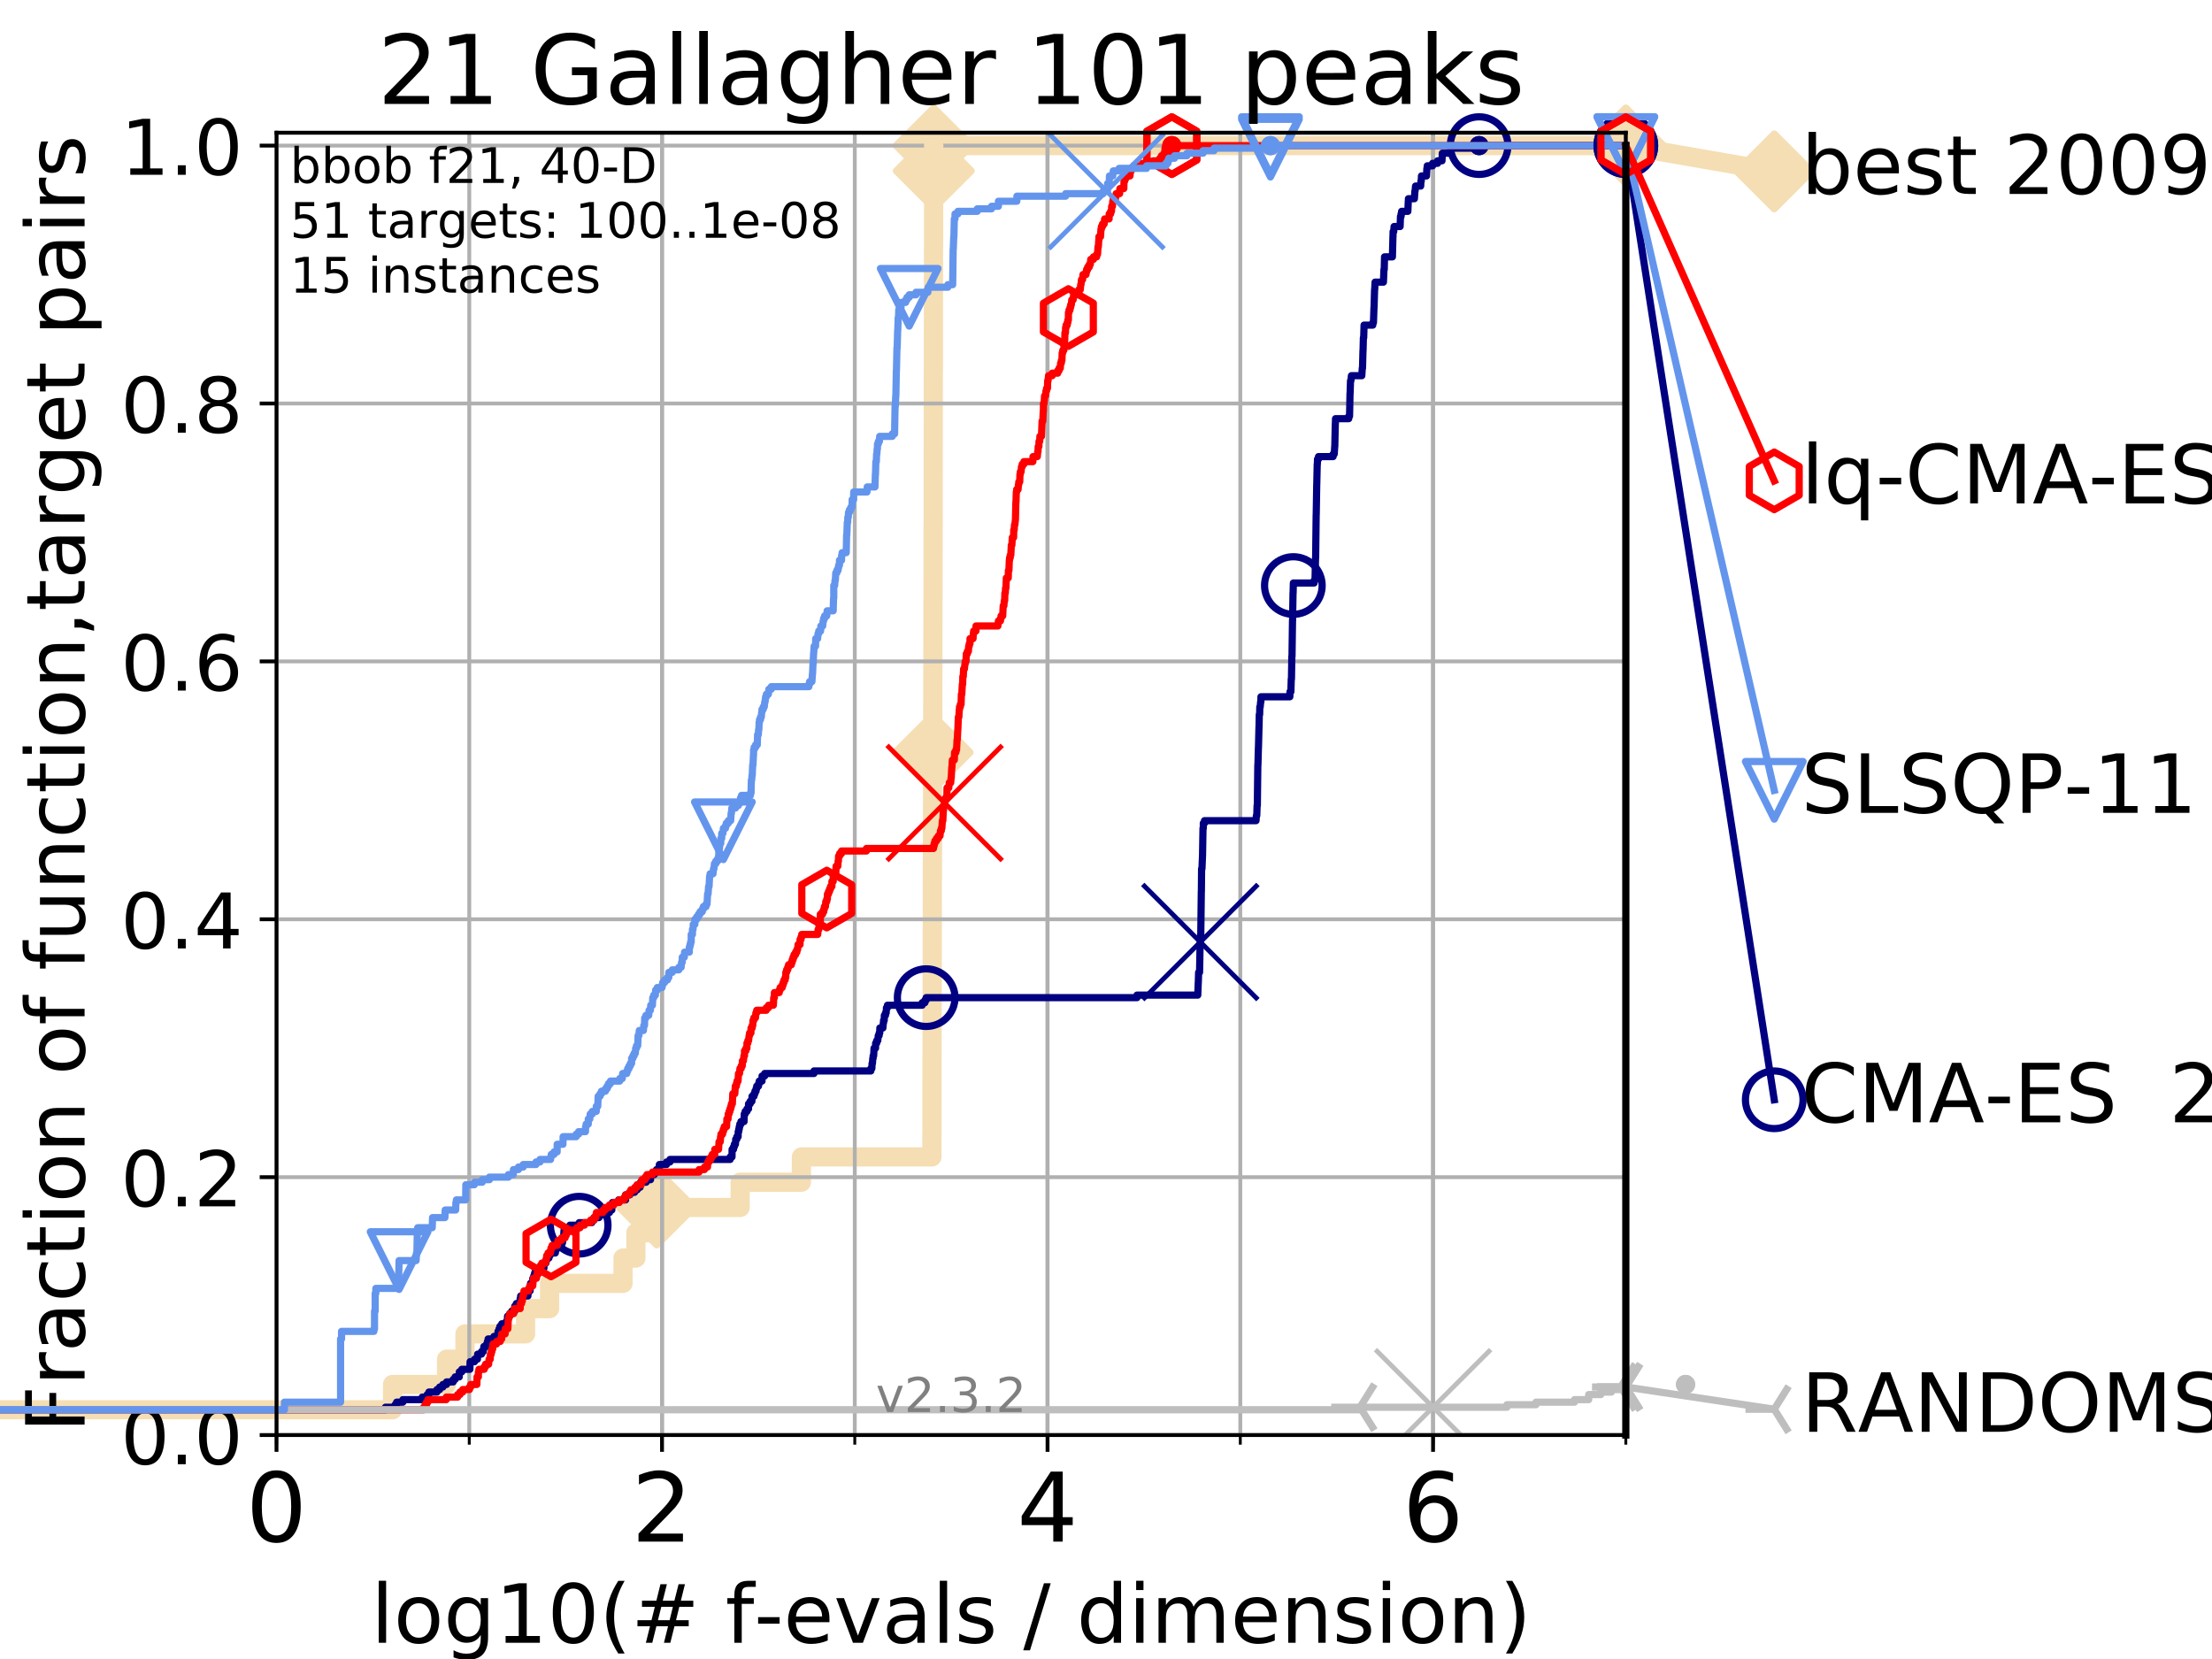 <?xml version="1.0" encoding="utf-8" standalone="no"?>
<!DOCTYPE svg PUBLIC "-//W3C//DTD SVG 1.1//EN"
  "http://www.w3.org/Graphics/SVG/1.1/DTD/svg11.dtd">
<!-- Created with matplotlib (https://matplotlib.org/) -->
<svg height="345.6pt" version="1.1" viewBox="0 0 460.8 345.6" width="460.8pt" xmlns="http://www.w3.org/2000/svg" xmlns:xlink="http://www.w3.org/1999/xlink">
 <defs>
  <style type="text/css">
*{stroke-linecap:butt;stroke-linejoin:round;}
  </style>
 </defs>
 <g id="figure_1">
  <g id="patch_1">
   <path d="M 0 345.6 
L 460.8 345.6 
L 460.8 0 
L 0 0 
z
" style="fill:#ffffff;"/>
  </g>
  <g id="axes_1">
   <g id="patch_2">
    <path d="M 57.6 298.944 
L 338.688 298.944 
L 338.688 27.648 
L 57.6 27.648 
z
" style="fill:#ffffff;"/>
   </g>
   <g id="line2d_1">
    <path d="M -1 293.677 
L 81.776 293.677 
L 81.776 288.41 
L 93.027 288.41 
L 93.027 283.143 
L 96.861 283.143 
L 96.861 277.877 
L 109.491 277.877 
L 109.491 272.61 
L 114.486 272.61 
L 114.486 267.343 
L 129.784 267.343 
L 129.784 262.076 
L 132.47 262.076 
L 132.47 256.809 
L 136.813 256.809 
L 136.813 251.542 
L 154.186 251.542 
L 154.186 246.275 
L 166.948 246.275 
L 166.948 241.009 
L 194.133 241.009 
L 194.133 235.742 
L 194.149 235.742 
L 194.149 230.475 
L 194.153 230.475 
L 194.153 225.208 
L 194.156 225.208 
L 194.156 219.941 
L 194.169 219.941 
L 194.169 214.674 
L 194.175 214.674 
L 194.175 209.407 
L 194.186 209.407 
L 194.186 204.141 
L 194.194 204.141 
L 194.194 198.874 
L 194.205 198.874 
L 194.205 193.607 
L 194.219 193.607 
L 194.219 188.34 
L 194.226 188.34 
L 194.226 183.073 
L 194.237 183.073 
L 194.237 177.806 
L 194.258 177.806 
L 194.258 172.539 
L 194.265 172.539 
L 194.265 167.272 
L 194.274 167.272 
L 194.274 162.006 
L 194.294 162.006 
L 194.294 156.739 
L 194.3 156.739 
L 194.3 151.472 
L 194.31 151.472 
L 194.31 146.205 
L 194.323 146.205 
L 194.323 140.938 
L 194.333 140.938 
L 194.333 135.671 
L 194.344 135.671 
L 194.344 130.404 
L 194.351 130.404 
L 194.351 125.138 
L 194.366 125.138 
L 194.366 119.871 
L 194.373 119.871 
L 194.373 114.604 
L 194.377 114.604 
L 194.377 109.337 
L 194.391 109.337 
L 194.391 104.07 
L 194.397 104.07 
L 194.397 98.803 
L 194.401 98.803 
L 194.401 93.536 
L 194.41 93.536 
L 194.41 88.27 
L 194.419 88.27 
L 194.419 83.003 
L 194.424 83.003 
L 194.424 77.736 
L 194.433 77.736 
L 194.433 72.469 
L 194.442 72.469 
L 194.442 67.202 
L 194.453 67.202 
L 194.453 61.935 
L 194.461 61.935 
L 194.461 56.668 
L 194.468 56.668 
L 194.468 51.402 
L 194.488 51.402 
L 194.488 46.135 
L 194.493 46.135 
L 194.493 40.868 
L 194.498 40.868 
L 194.498 35.601 
L 194.521 35.601 
L 194.521 30.334 
L 338.688 30.334 
" style="fill:none;stroke:#f5deb3;stroke-linecap:square;stroke-width:4;"/>
   </g>
   <g id="line2d_2">
    <defs>
     <path d="M -0 7.778 
L 7.778 0 
L 0 -7.778 
L -7.778 -0 
z
" id="me40d583ebb" style="stroke:#f5deb3;stroke-linejoin:miter;stroke-width:1.5;"/>
    </defs>
    <g>
     <use style="fill:#f5deb3;stroke:#f5deb3;stroke-linejoin:miter;stroke-width:1.5;" x="136.813" xlink:href="#me40d583ebb" y="251.542"/>
     <use style="fill:#f5deb3;stroke:#f5deb3;stroke-linejoin:miter;stroke-width:1.5;" x="194.294" xlink:href="#me40d583ebb" y="156.739"/>
     <use style="fill:#f5deb3;stroke:#f5deb3;stroke-linejoin:miter;stroke-width:1.5;" x="194.521" xlink:href="#me40d583ebb" y="35.601"/>
     <use style="fill:#f5deb3;stroke:#f5deb3;stroke-linejoin:miter;stroke-width:1.5;" x="194.521" xlink:href="#me40d583ebb" y="30.334"/>
     <use style="fill:#f5deb3;stroke:#f5deb3;stroke-linejoin:miter;stroke-width:1.5;" x="194.521" xlink:href="#me40d583ebb" y="30.334"/>
     <use style="fill:#f5deb3;stroke:#f5deb3;stroke-linejoin:miter;stroke-width:1.5;" x="338.688" xlink:href="#me40d583ebb" y="30.334"/>
    </g>
   </g>
   <g id="line2d_3">
    <path style="fill:none;stroke:#f5deb3;stroke-linecap:square;stroke-width:4;"/>
    <g/>
   </g>
   <g id="line2d_4">
    <path d="M 338.688 30.334 
L 369.608 35.706 
" style="fill:none;stroke:#f5deb3;stroke-linecap:square;stroke-width:4;"/>
    <g>
     <use style="fill:#f5deb3;stroke:#f5deb3;stroke-linejoin:miter;stroke-width:1.5;" x="338.688" xlink:href="#me40d583ebb" y="30.334"/>
     <use style="fill:#f5deb3;stroke:#f5deb3;stroke-linejoin:miter;stroke-width:1.5;" x="369.608" xlink:href="#me40d583ebb" y="35.706"/>
    </g>
   </g>
   <g id="matplotlib.axis_1">
    <g id="xtick_1">
     <g id="line2d_5">
      <path clip-path="url(#pe438969488)" d="M 57.6 298.944 
L 57.6 27.648 
" style="fill:none;stroke:#b0b0b0;stroke-linecap:square;stroke-width:0.8;"/>
     </g>
     <g id="line2d_6">
      <defs>
       <path d="M 0 0 
L 0 3.5 
" id="m2aa44cfb4c" style="stroke:#000000;stroke-width:0.8;"/>
      </defs>
      <g>
       <use style="stroke:#000000;stroke-width:0.8;" x="57.6" xlink:href="#m2aa44cfb4c" y="298.944"/>
      </g>
     </g>
     <g id="text_1">
      <!-- 0 -->
      <defs>
       <path d="M 31.781 66.406 
Q 24.172 66.406 20.328 58.906 
Q 16.5 51.422 16.5 36.375 
Q 16.5 21.391 20.328 13.891 
Q 24.172 6.391 31.781 6.391 
Q 39.453 6.391 43.281 13.891 
Q 47.125 21.391 47.125 36.375 
Q 47.125 51.422 43.281 58.906 
Q 39.453 66.406 31.781 66.406 
z
M 31.781 74.219 
Q 44.047 74.219 50.516 64.516 
Q 56.984 54.828 56.984 36.375 
Q 56.984 17.969 50.516 8.266 
Q 44.047 -1.422 31.781 -1.422 
Q 19.531 -1.422 13.062 8.266 
Q 6.594 17.969 6.594 36.375 
Q 6.594 54.828 13.062 64.516 
Q 19.531 74.219 31.781 74.219 
z
" id="DejaVuSans-48"/>
      </defs>
      <g transform="translate(51.237 321.141)scale(0.2 -0.2)">
       <use xlink:href="#DejaVuSans-48"/>
      </g>
     </g>
    </g>
    <g id="xtick_2">
     <g id="line2d_7">
      <path clip-path="url(#pe438969488)" d="M 137.911 298.944 
L 137.911 27.648 
" style="fill:none;stroke:#b0b0b0;stroke-linecap:square;stroke-width:0.8;"/>
     </g>
     <g id="line2d_8">
      <g>
       <use style="stroke:#000000;stroke-width:0.8;" x="137.911" xlink:href="#m2aa44cfb4c" y="298.944"/>
      </g>
     </g>
     <g id="text_2">
      <!-- 2 -->
      <defs>
       <path d="M 19.188 8.297 
L 53.609 8.297 
L 53.609 0 
L 7.328 0 
L 7.328 8.297 
Q 12.938 14.109 22.625 23.891 
Q 32.328 33.688 34.812 36.531 
Q 39.547 41.844 41.422 45.531 
Q 43.312 49.219 43.312 52.781 
Q 43.312 58.594 39.234 62.25 
Q 35.156 65.922 28.609 65.922 
Q 23.969 65.922 18.812 64.312 
Q 13.672 62.703 7.812 59.422 
L 7.812 69.391 
Q 13.766 71.781 18.938 73 
Q 24.125 74.219 28.422 74.219 
Q 39.75 74.219 46.484 68.547 
Q 53.219 62.891 53.219 53.422 
Q 53.219 48.922 51.531 44.891 
Q 49.859 40.875 45.406 35.406 
Q 44.188 33.984 37.641 27.219 
Q 31.109 20.453 19.188 8.297 
z
" id="DejaVuSans-50"/>
      </defs>
      <g transform="translate(131.548 321.141)scale(0.2 -0.2)">
       <use xlink:href="#DejaVuSans-50"/>
      </g>
     </g>
    </g>
    <g id="xtick_3">
     <g id="line2d_9">
      <path clip-path="url(#pe438969488)" d="M 218.222 298.944 
L 218.222 27.648 
" style="fill:none;stroke:#b0b0b0;stroke-linecap:square;stroke-width:0.8;"/>
     </g>
     <g id="line2d_10">
      <g>
       <use style="stroke:#000000;stroke-width:0.8;" x="218.222" xlink:href="#m2aa44cfb4c" y="298.944"/>
      </g>
     </g>
     <g id="text_3">
      <!-- 4 -->
      <defs>
       <path d="M 37.797 64.312 
L 12.891 25.391 
L 37.797 25.391 
z
M 35.203 72.906 
L 47.609 72.906 
L 47.609 25.391 
L 58.016 25.391 
L 58.016 17.188 
L 47.609 17.188 
L 47.609 0 
L 37.797 0 
L 37.797 17.188 
L 4.891 17.188 
L 4.891 26.703 
z
" id="DejaVuSans-52"/>
      </defs>
      <g transform="translate(211.859 321.141)scale(0.2 -0.2)">
       <use xlink:href="#DejaVuSans-52"/>
      </g>
     </g>
    </g>
    <g id="xtick_4">
     <g id="line2d_11">
      <path clip-path="url(#pe438969488)" d="M 298.533 298.944 
L 298.533 27.648 
" style="fill:none;stroke:#b0b0b0;stroke-linecap:square;stroke-width:0.8;"/>
     </g>
     <g id="line2d_12">
      <g>
       <use style="stroke:#000000;stroke-width:0.8;" x="298.533" xlink:href="#m2aa44cfb4c" y="298.944"/>
      </g>
     </g>
     <g id="text_4">
      <!-- 6 -->
      <defs>
       <path d="M 33.016 40.375 
Q 26.375 40.375 22.484 35.828 
Q 18.609 31.297 18.609 23.391 
Q 18.609 15.531 22.484 10.953 
Q 26.375 6.391 33.016 6.391 
Q 39.656 6.391 43.531 10.953 
Q 47.406 15.531 47.406 23.391 
Q 47.406 31.297 43.531 35.828 
Q 39.656 40.375 33.016 40.375 
z
M 52.594 71.297 
L 52.594 62.312 
Q 48.875 64.062 45.094 64.984 
Q 41.312 65.922 37.594 65.922 
Q 27.828 65.922 22.672 59.328 
Q 17.531 52.734 16.797 39.406 
Q 19.672 43.656 24.016 45.922 
Q 28.375 48.188 33.594 48.188 
Q 44.578 48.188 50.953 41.516 
Q 57.328 34.859 57.328 23.391 
Q 57.328 12.156 50.688 5.359 
Q 44.047 -1.422 33.016 -1.422 
Q 20.359 -1.422 13.672 8.266 
Q 6.984 17.969 6.984 36.375 
Q 6.984 53.656 15.188 63.938 
Q 23.391 74.219 37.203 74.219 
Q 40.922 74.219 44.703 73.484 
Q 48.484 72.75 52.594 71.297 
z
" id="DejaVuSans-54"/>
      </defs>
      <g transform="translate(292.17 321.141)scale(0.2 -0.2)">
       <use xlink:href="#DejaVuSans-54"/>
      </g>
     </g>
    </g>
    <g id="xtick_5">
     <g id="line2d_13">
      <path clip-path="url(#pe438969488)" d="M 57.6 298.944 
L 57.6 27.648 
" style="fill:none;stroke:#b0b0b0;stroke-linecap:square;stroke-width:0.8;"/>
     </g>
     <g id="line2d_14">
      <defs>
       <path d="M 0 0 
L 0 2 
" id="m89945fe3c9" style="stroke:#000000;stroke-width:0.6;"/>
      </defs>
      <g>
       <use style="stroke:#000000;stroke-width:0.6;" x="57.6" xlink:href="#m89945fe3c9" y="298.944"/>
      </g>
     </g>
    </g>
    <g id="xtick_6">
     <g id="line2d_15">
      <path clip-path="url(#pe438969488)" d="M 97.755 298.944 
L 97.755 27.648 
" style="fill:none;stroke:#b0b0b0;stroke-linecap:square;stroke-width:0.8;"/>
     </g>
     <g id="line2d_16">
      <g>
       <use style="stroke:#000000;stroke-width:0.6;" x="97.755" xlink:href="#m89945fe3c9" y="298.944"/>
      </g>
     </g>
    </g>
    <g id="xtick_7">
     <g id="line2d_17">
      <path clip-path="url(#pe438969488)" d="M 137.911 298.944 
L 137.911 27.648 
" style="fill:none;stroke:#b0b0b0;stroke-linecap:square;stroke-width:0.8;"/>
     </g>
     <g id="line2d_18">
      <g>
       <use style="stroke:#000000;stroke-width:0.6;" x="137.911" xlink:href="#m89945fe3c9" y="298.944"/>
      </g>
     </g>
    </g>
    <g id="xtick_8">
     <g id="line2d_19">
      <path clip-path="url(#pe438969488)" d="M 178.066 298.944 
L 178.066 27.648 
" style="fill:none;stroke:#b0b0b0;stroke-linecap:square;stroke-width:0.8;"/>
     </g>
     <g id="line2d_20">
      <g>
       <use style="stroke:#000000;stroke-width:0.6;" x="178.066" xlink:href="#m89945fe3c9" y="298.944"/>
      </g>
     </g>
    </g>
    <g id="xtick_9">
     <g id="line2d_21">
      <path clip-path="url(#pe438969488)" d="M 218.222 298.944 
L 218.222 27.648 
" style="fill:none;stroke:#b0b0b0;stroke-linecap:square;stroke-width:0.8;"/>
     </g>
     <g id="line2d_22">
      <g>
       <use style="stroke:#000000;stroke-width:0.6;" x="218.222" xlink:href="#m89945fe3c9" y="298.944"/>
      </g>
     </g>
    </g>
    <g id="xtick_10">
     <g id="line2d_23">
      <path clip-path="url(#pe438969488)" d="M 258.377 298.944 
L 258.377 27.648 
" style="fill:none;stroke:#b0b0b0;stroke-linecap:square;stroke-width:0.8;"/>
     </g>
     <g id="line2d_24">
      <g>
       <use style="stroke:#000000;stroke-width:0.6;" x="258.377" xlink:href="#m89945fe3c9" y="298.944"/>
      </g>
     </g>
    </g>
    <g id="xtick_11">
     <g id="line2d_25">
      <path clip-path="url(#pe438969488)" d="M 298.533 298.944 
L 298.533 27.648 
" style="fill:none;stroke:#b0b0b0;stroke-linecap:square;stroke-width:0.8;"/>
     </g>
     <g id="line2d_26">
      <g>
       <use style="stroke:#000000;stroke-width:0.6;" x="298.533" xlink:href="#m89945fe3c9" y="298.944"/>
      </g>
     </g>
    </g>
    <g id="xtick_12">
     <g id="line2d_27">
      <path clip-path="url(#pe438969488)" d="M 338.688 298.944 
L 338.688 27.648 
" style="fill:none;stroke:#b0b0b0;stroke-linecap:square;stroke-width:0.8;"/>
     </g>
     <g id="line2d_28">
      <g>
       <use style="stroke:#000000;stroke-width:0.6;" x="338.688" xlink:href="#m89945fe3c9" y="298.944"/>
      </g>
     </g>
    </g>
    <g id="text_5">
     <!-- log10(# f-evals / dimension) -->
     <defs>
      <path d="M 9.422 75.984 
L 18.406 75.984 
L 18.406 0 
L 9.422 0 
z
" id="DejaVuSans-108"/>
      <path d="M 30.609 48.391 
Q 23.391 48.391 19.188 42.75 
Q 14.984 37.109 14.984 27.297 
Q 14.984 17.484 19.156 11.844 
Q 23.344 6.203 30.609 6.203 
Q 37.797 6.203 41.984 11.859 
Q 46.188 17.531 46.188 27.297 
Q 46.188 37.016 41.984 42.703 
Q 37.797 48.391 30.609 48.391 
z
M 30.609 56 
Q 42.328 56 49.016 48.375 
Q 55.719 40.766 55.719 27.297 
Q 55.719 13.875 49.016 6.219 
Q 42.328 -1.422 30.609 -1.422 
Q 18.844 -1.422 12.172 6.219 
Q 5.516 13.875 5.516 27.297 
Q 5.516 40.766 12.172 48.375 
Q 18.844 56 30.609 56 
z
" id="DejaVuSans-111"/>
      <path d="M 45.406 27.984 
Q 45.406 37.75 41.375 43.109 
Q 37.359 48.484 30.078 48.484 
Q 22.859 48.484 18.828 43.109 
Q 14.797 37.75 14.797 27.984 
Q 14.797 18.266 18.828 12.891 
Q 22.859 7.516 30.078 7.516 
Q 37.359 7.516 41.375 12.891 
Q 45.406 18.266 45.406 27.984 
z
M 54.391 6.781 
Q 54.391 -7.172 48.188 -13.984 
Q 42 -20.797 29.203 -20.797 
Q 24.469 -20.797 20.266 -20.094 
Q 16.062 -19.391 12.109 -17.922 
L 12.109 -9.188 
Q 16.062 -11.328 19.922 -12.344 
Q 23.781 -13.375 27.781 -13.375 
Q 36.625 -13.375 41.016 -8.766 
Q 45.406 -4.156 45.406 5.172 
L 45.406 9.625 
Q 42.625 4.781 38.281 2.391 
Q 33.938 0 27.875 0 
Q 17.828 0 11.672 7.656 
Q 5.516 15.328 5.516 27.984 
Q 5.516 40.672 11.672 48.328 
Q 17.828 56 27.875 56 
Q 33.938 56 38.281 53.609 
Q 42.625 51.219 45.406 46.391 
L 45.406 54.688 
L 54.391 54.688 
z
" id="DejaVuSans-103"/>
      <path d="M 12.406 8.297 
L 28.516 8.297 
L 28.516 63.922 
L 10.984 60.406 
L 10.984 69.391 
L 28.422 72.906 
L 38.281 72.906 
L 38.281 8.297 
L 54.391 8.297 
L 54.391 0 
L 12.406 0 
z
" id="DejaVuSans-49"/>
      <path d="M 31 75.875 
Q 24.469 64.656 21.281 53.656 
Q 18.109 42.672 18.109 31.391 
Q 18.109 20.125 21.312 9.062 
Q 24.516 -2 31 -13.188 
L 23.188 -13.188 
Q 15.875 -1.703 12.234 9.375 
Q 8.594 20.453 8.594 31.391 
Q 8.594 42.281 12.203 53.312 
Q 15.828 64.359 23.188 75.875 
z
" id="DejaVuSans-40"/>
      <path d="M 51.125 44 
L 36.922 44 
L 32.812 27.688 
L 47.125 27.688 
z
M 43.797 71.781 
L 38.719 51.516 
L 52.984 51.516 
L 58.109 71.781 
L 65.922 71.781 
L 60.891 51.516 
L 76.125 51.516 
L 76.125 44 
L 58.984 44 
L 54.984 27.688 
L 70.516 27.688 
L 70.516 20.219 
L 53.078 20.219 
L 48 0 
L 40.188 0 
L 45.219 20.219 
L 30.906 20.219 
L 25.875 0 
L 18.016 0 
L 23.094 20.219 
L 7.719 20.219 
L 7.719 27.688 
L 24.906 27.688 
L 29 44 
L 13.281 44 
L 13.281 51.516 
L 30.906 51.516 
L 35.891 71.781 
z
" id="DejaVuSans-35"/>
      <path id="DejaVuSans-32"/>
      <path d="M 37.109 75.984 
L 37.109 68.5 
L 28.516 68.5 
Q 23.688 68.5 21.797 66.547 
Q 19.922 64.594 19.922 59.516 
L 19.922 54.688 
L 34.719 54.688 
L 34.719 47.703 
L 19.922 47.703 
L 19.922 0 
L 10.891 0 
L 10.891 47.703 
L 2.297 47.703 
L 2.297 54.688 
L 10.891 54.688 
L 10.891 58.5 
Q 10.891 67.625 15.141 71.797 
Q 19.391 75.984 28.609 75.984 
z
" id="DejaVuSans-102"/>
      <path d="M 4.891 31.391 
L 31.203 31.391 
L 31.203 23.391 
L 4.891 23.391 
z
" id="DejaVuSans-45"/>
      <path d="M 56.203 29.594 
L 56.203 25.203 
L 14.891 25.203 
Q 15.484 15.922 20.484 11.062 
Q 25.484 6.203 34.422 6.203 
Q 39.594 6.203 44.453 7.469 
Q 49.312 8.734 54.109 11.281 
L 54.109 2.781 
Q 49.266 0.734 44.188 -0.344 
Q 39.109 -1.422 33.891 -1.422 
Q 20.797 -1.422 13.156 6.188 
Q 5.516 13.812 5.516 26.812 
Q 5.516 40.234 12.766 48.109 
Q 20.016 56 32.328 56 
Q 43.359 56 49.781 48.891 
Q 56.203 41.797 56.203 29.594 
z
M 47.219 32.234 
Q 47.125 39.594 43.094 43.984 
Q 39.062 48.391 32.422 48.391 
Q 24.906 48.391 20.391 44.141 
Q 15.875 39.891 15.188 32.172 
z
" id="DejaVuSans-101"/>
      <path d="M 2.984 54.688 
L 12.5 54.688 
L 29.594 8.797 
L 46.688 54.688 
L 56.203 54.688 
L 35.688 0 
L 23.484 0 
z
" id="DejaVuSans-118"/>
      <path d="M 34.281 27.484 
Q 23.391 27.484 19.188 25 
Q 14.984 22.516 14.984 16.5 
Q 14.984 11.719 18.141 8.906 
Q 21.297 6.109 26.703 6.109 
Q 34.188 6.109 38.703 11.406 
Q 43.219 16.703 43.219 25.484 
L 43.219 27.484 
z
M 52.203 31.203 
L 52.203 0 
L 43.219 0 
L 43.219 8.297 
Q 40.141 3.328 35.547 0.953 
Q 30.953 -1.422 24.312 -1.422 
Q 15.922 -1.422 10.953 3.297 
Q 6 8.016 6 15.922 
Q 6 25.141 12.172 29.828 
Q 18.359 34.516 30.609 34.516 
L 43.219 34.516 
L 43.219 35.406 
Q 43.219 41.609 39.141 45 
Q 35.062 48.391 27.688 48.391 
Q 23 48.391 18.547 47.266 
Q 14.109 46.141 10.016 43.891 
L 10.016 52.203 
Q 14.938 54.109 19.578 55.047 
Q 24.219 56 28.609 56 
Q 40.484 56 46.344 49.844 
Q 52.203 43.703 52.203 31.203 
z
" id="DejaVuSans-97"/>
      <path d="M 44.281 53.078 
L 44.281 44.578 
Q 40.484 46.531 36.375 47.5 
Q 32.281 48.484 27.875 48.484 
Q 21.188 48.484 17.844 46.438 
Q 14.5 44.391 14.5 40.281 
Q 14.5 37.156 16.891 35.375 
Q 19.281 33.594 26.516 31.984 
L 29.594 31.297 
Q 39.156 29.25 43.188 25.516 
Q 47.219 21.781 47.219 15.094 
Q 47.219 7.469 41.188 3.016 
Q 35.156 -1.422 24.609 -1.422 
Q 20.219 -1.422 15.453 -0.562 
Q 10.688 0.297 5.422 2 
L 5.422 11.281 
Q 10.406 8.688 15.234 7.391 
Q 20.062 6.109 24.812 6.109 
Q 31.156 6.109 34.562 8.281 
Q 37.984 10.453 37.984 14.406 
Q 37.984 18.062 35.516 20.016 
Q 33.062 21.969 24.703 23.781 
L 21.578 24.516 
Q 13.234 26.266 9.516 29.906 
Q 5.812 33.547 5.812 39.891 
Q 5.812 47.609 11.281 51.797 
Q 16.75 56 26.812 56 
Q 31.781 56 36.172 55.266 
Q 40.578 54.547 44.281 53.078 
z
" id="DejaVuSans-115"/>
      <path d="M 25.391 72.906 
L 33.688 72.906 
L 8.297 -9.281 
L 0 -9.281 
z
" id="DejaVuSans-47"/>
      <path d="M 45.406 46.391 
L 45.406 75.984 
L 54.391 75.984 
L 54.391 0 
L 45.406 0 
L 45.406 8.203 
Q 42.578 3.328 38.25 0.953 
Q 33.938 -1.422 27.875 -1.422 
Q 17.969 -1.422 11.734 6.484 
Q 5.516 14.406 5.516 27.297 
Q 5.516 40.188 11.734 48.094 
Q 17.969 56 27.875 56 
Q 33.938 56 38.25 53.625 
Q 42.578 51.266 45.406 46.391 
z
M 14.797 27.297 
Q 14.797 17.391 18.875 11.75 
Q 22.953 6.109 30.078 6.109 
Q 37.203 6.109 41.297 11.75 
Q 45.406 17.391 45.406 27.297 
Q 45.406 37.203 41.297 42.844 
Q 37.203 48.484 30.078 48.484 
Q 22.953 48.484 18.875 42.844 
Q 14.797 37.203 14.797 27.297 
z
" id="DejaVuSans-100"/>
      <path d="M 9.422 54.688 
L 18.406 54.688 
L 18.406 0 
L 9.422 0 
z
M 9.422 75.984 
L 18.406 75.984 
L 18.406 64.594 
L 9.422 64.594 
z
" id="DejaVuSans-105"/>
      <path d="M 52 44.188 
Q 55.375 50.25 60.062 53.125 
Q 64.75 56 71.094 56 
Q 79.641 56 84.281 50.016 
Q 88.922 44.047 88.922 33.016 
L 88.922 0 
L 79.891 0 
L 79.891 32.719 
Q 79.891 40.578 77.094 44.375 
Q 74.312 48.188 68.609 48.188 
Q 61.625 48.188 57.562 43.547 
Q 53.516 38.922 53.516 30.906 
L 53.516 0 
L 44.484 0 
L 44.484 32.719 
Q 44.484 40.625 41.703 44.406 
Q 38.922 48.188 33.109 48.188 
Q 26.219 48.188 22.156 43.531 
Q 18.109 38.875 18.109 30.906 
L 18.109 0 
L 9.078 0 
L 9.078 54.688 
L 18.109 54.688 
L 18.109 46.188 
Q 21.188 51.219 25.484 53.609 
Q 29.781 56 35.688 56 
Q 41.656 56 45.828 52.969 
Q 50 49.953 52 44.188 
z
" id="DejaVuSans-109"/>
      <path d="M 54.891 33.016 
L 54.891 0 
L 45.906 0 
L 45.906 32.719 
Q 45.906 40.484 42.875 44.328 
Q 39.844 48.188 33.797 48.188 
Q 26.516 48.188 22.312 43.547 
Q 18.109 38.922 18.109 30.906 
L 18.109 0 
L 9.078 0 
L 9.078 54.688 
L 18.109 54.688 
L 18.109 46.188 
Q 21.344 51.125 25.703 53.562 
Q 30.078 56 35.797 56 
Q 45.219 56 50.047 50.172 
Q 54.891 44.344 54.891 33.016 
z
" id="DejaVuSans-110"/>
      <path d="M 8.016 75.875 
L 15.828 75.875 
Q 23.141 64.359 26.781 53.312 
Q 30.422 42.281 30.422 31.391 
Q 30.422 20.453 26.781 9.375 
Q 23.141 -1.703 15.828 -13.188 
L 8.016 -13.188 
Q 14.5 -2 17.703 9.062 
Q 20.906 20.125 20.906 31.391 
Q 20.906 42.672 17.703 53.656 
Q 14.5 64.656 8.016 75.875 
z
" id="DejaVuSans-41"/>
     </defs>
     <g transform="translate(77.303 342.218)scale(0.17 -0.17)">
      <use xlink:href="#DejaVuSans-108"/>
      <use x="27.783" xlink:href="#DejaVuSans-111"/>
      <use x="88.965" xlink:href="#DejaVuSans-103"/>
      <use x="152.441" xlink:href="#DejaVuSans-49"/>
      <use x="216.064" xlink:href="#DejaVuSans-48"/>
      <use x="279.688" xlink:href="#DejaVuSans-40"/>
      <use x="318.701" xlink:href="#DejaVuSans-35"/>
      <use x="402.49" xlink:href="#DejaVuSans-32"/>
      <use x="434.277" xlink:href="#DejaVuSans-102"/>
      <use x="469.404" xlink:href="#DejaVuSans-45"/>
      <use x="505.488" xlink:href="#DejaVuSans-101"/>
      <use x="567.012" xlink:href="#DejaVuSans-118"/>
      <use x="626.191" xlink:href="#DejaVuSans-97"/>
      <use x="687.471" xlink:href="#DejaVuSans-108"/>
      <use x="715.254" xlink:href="#DejaVuSans-115"/>
      <use x="767.354" xlink:href="#DejaVuSans-32"/>
      <use x="799.141" xlink:href="#DejaVuSans-47"/>
      <use x="832.832" xlink:href="#DejaVuSans-32"/>
      <use x="864.619" xlink:href="#DejaVuSans-100"/>
      <use x="928.096" xlink:href="#DejaVuSans-105"/>
      <use x="955.879" xlink:href="#DejaVuSans-109"/>
      <use x="1053.291" xlink:href="#DejaVuSans-101"/>
      <use x="1114.814" xlink:href="#DejaVuSans-110"/>
      <use x="1178.193" xlink:href="#DejaVuSans-115"/>
      <use x="1230.293" xlink:href="#DejaVuSans-105"/>
      <use x="1258.076" xlink:href="#DejaVuSans-111"/>
      <use x="1319.258" xlink:href="#DejaVuSans-110"/>
      <use x="1382.637" xlink:href="#DejaVuSans-41"/>
     </g>
    </g>
   </g>
   <g id="matplotlib.axis_2">
    <g id="ytick_1">
     <g id="line2d_29">
      <path clip-path="url(#pe438969488)" d="M 57.6 298.944 
L 338.688 298.944 
" style="fill:none;stroke:#b0b0b0;stroke-linecap:square;stroke-width:0.8;"/>
     </g>
     <g id="line2d_30">
      <defs>
       <path d="M 0 0 
L -3.5 0 
" id="m02b2d0c0e9" style="stroke:#000000;stroke-width:0.8;"/>
      </defs>
      <g>
       <use style="stroke:#000000;stroke-width:0.8;" x="57.6" xlink:href="#m02b2d0c0e9" y="298.944"/>
      </g>
     </g>
     <g id="text_6">
      <!-- 0.0 -->
      <defs>
       <path d="M 10.688 12.406 
L 21 12.406 
L 21 0 
L 10.688 0 
z
" id="DejaVuSans-46"/>
      </defs>
      <g transform="translate(25.155 305.023)scale(0.16 -0.16)">
       <use xlink:href="#DejaVuSans-48"/>
       <use x="63.623" xlink:href="#DejaVuSans-46"/>
       <use x="95.41" xlink:href="#DejaVuSans-48"/>
      </g>
     </g>
    </g>
    <g id="ytick_2">
     <g id="line2d_31">
      <path clip-path="url(#pe438969488)" d="M 57.6 245.222 
L 338.688 245.222 
" style="fill:none;stroke:#b0b0b0;stroke-linecap:square;stroke-width:0.8;"/>
     </g>
     <g id="line2d_32">
      <g>
       <use style="stroke:#000000;stroke-width:0.8;" x="57.6" xlink:href="#m02b2d0c0e9" y="245.222"/>
      </g>
     </g>
     <g id="text_7">
      <!-- 0.2 -->
      <g transform="translate(25.155 251.301)scale(0.16 -0.16)">
       <use xlink:href="#DejaVuSans-48"/>
       <use x="63.623" xlink:href="#DejaVuSans-46"/>
       <use x="95.41" xlink:href="#DejaVuSans-50"/>
      </g>
     </g>
    </g>
    <g id="ytick_3">
     <g id="line2d_33">
      <path clip-path="url(#pe438969488)" d="M 57.6 191.5 
L 338.688 191.5 
" style="fill:none;stroke:#b0b0b0;stroke-linecap:square;stroke-width:0.8;"/>
     </g>
     <g id="line2d_34">
      <g>
       <use style="stroke:#000000;stroke-width:0.8;" x="57.6" xlink:href="#m02b2d0c0e9" y="191.5"/>
      </g>
     </g>
     <g id="text_8">
      <!-- 0.4 -->
      <g transform="translate(25.155 197.579)scale(0.16 -0.16)">
       <use xlink:href="#DejaVuSans-48"/>
       <use x="63.623" xlink:href="#DejaVuSans-46"/>
       <use x="95.41" xlink:href="#DejaVuSans-52"/>
      </g>
     </g>
    </g>
    <g id="ytick_4">
     <g id="line2d_35">
      <path clip-path="url(#pe438969488)" d="M 57.6 137.778 
L 338.688 137.778 
" style="fill:none;stroke:#b0b0b0;stroke-linecap:square;stroke-width:0.8;"/>
     </g>
     <g id="line2d_36">
      <g>
       <use style="stroke:#000000;stroke-width:0.8;" x="57.6" xlink:href="#m02b2d0c0e9" y="137.778"/>
      </g>
     </g>
     <g id="text_9">
      <!-- 0.6 -->
      <g transform="translate(25.155 143.857)scale(0.16 -0.16)">
       <use xlink:href="#DejaVuSans-48"/>
       <use x="63.623" xlink:href="#DejaVuSans-46"/>
       <use x="95.41" xlink:href="#DejaVuSans-54"/>
      </g>
     </g>
    </g>
    <g id="ytick_5">
     <g id="line2d_37">
      <path clip-path="url(#pe438969488)" d="M 57.6 84.056 
L 338.688 84.056 
" style="fill:none;stroke:#b0b0b0;stroke-linecap:square;stroke-width:0.8;"/>
     </g>
     <g id="line2d_38">
      <g>
       <use style="stroke:#000000;stroke-width:0.8;" x="57.6" xlink:href="#m02b2d0c0e9" y="84.056"/>
      </g>
     </g>
     <g id="text_10">
      <!-- 0.8 -->
      <defs>
       <path d="M 31.781 34.625 
Q 24.75 34.625 20.719 30.859 
Q 16.703 27.094 16.703 20.516 
Q 16.703 13.922 20.719 10.156 
Q 24.75 6.391 31.781 6.391 
Q 38.812 6.391 42.859 10.172 
Q 46.922 13.969 46.922 20.516 
Q 46.922 27.094 42.891 30.859 
Q 38.875 34.625 31.781 34.625 
z
M 21.922 38.812 
Q 15.578 40.375 12.031 44.719 
Q 8.5 49.078 8.5 55.328 
Q 8.5 64.062 14.719 69.141 
Q 20.953 74.219 31.781 74.219 
Q 42.672 74.219 48.875 69.141 
Q 55.078 64.062 55.078 55.328 
Q 55.078 49.078 51.531 44.719 
Q 48 40.375 41.703 38.812 
Q 48.828 37.156 52.797 32.312 
Q 56.781 27.484 56.781 20.516 
Q 56.781 9.906 50.312 4.234 
Q 43.844 -1.422 31.781 -1.422 
Q 19.734 -1.422 13.25 4.234 
Q 6.781 9.906 6.781 20.516 
Q 6.781 27.484 10.781 32.312 
Q 14.797 37.156 21.922 38.812 
z
M 18.312 54.391 
Q 18.312 48.734 21.844 45.562 
Q 25.391 42.391 31.781 42.391 
Q 38.141 42.391 41.719 45.562 
Q 45.312 48.734 45.312 54.391 
Q 45.312 60.062 41.719 63.234 
Q 38.141 66.406 31.781 66.406 
Q 25.391 66.406 21.844 63.234 
Q 18.312 60.062 18.312 54.391 
z
" id="DejaVuSans-56"/>
      </defs>
      <g transform="translate(25.155 90.135)scale(0.16 -0.16)">
       <use xlink:href="#DejaVuSans-48"/>
       <use x="63.623" xlink:href="#DejaVuSans-46"/>
       <use x="95.41" xlink:href="#DejaVuSans-56"/>
      </g>
     </g>
    </g>
    <g id="ytick_6">
     <g id="line2d_39">
      <path clip-path="url(#pe438969488)" d="M 57.6 30.334 
L 338.688 30.334 
" style="fill:none;stroke:#b0b0b0;stroke-linecap:square;stroke-width:0.8;"/>
     </g>
     <g id="line2d_40">
      <g>
       <use style="stroke:#000000;stroke-width:0.8;" x="57.6" xlink:href="#m02b2d0c0e9" y="30.334"/>
      </g>
     </g>
     <g id="text_11">
      <!-- 1.0 -->
      <g transform="translate(25.155 36.413)scale(0.16 -0.16)">
       <use xlink:href="#DejaVuSans-49"/>
       <use x="63.623" xlink:href="#DejaVuSans-46"/>
       <use x="95.41" xlink:href="#DejaVuSans-48"/>
      </g>
     </g>
    </g>
    <g id="text_12">
     <!-- Fraction of function,target pairs -->
     <defs>
      <path d="M 9.812 72.906 
L 51.703 72.906 
L 51.703 64.594 
L 19.672 64.594 
L 19.672 43.109 
L 48.578 43.109 
L 48.578 34.812 
L 19.672 34.812 
L 19.672 0 
L 9.812 0 
z
" id="DejaVuSans-70"/>
      <path d="M 41.109 46.297 
Q 39.594 47.172 37.812 47.578 
Q 36.031 48 33.891 48 
Q 26.266 48 22.188 43.047 
Q 18.109 38.094 18.109 28.812 
L 18.109 0 
L 9.078 0 
L 9.078 54.688 
L 18.109 54.688 
L 18.109 46.188 
Q 20.953 51.172 25.484 53.578 
Q 30.031 56 36.531 56 
Q 37.453 56 38.578 55.875 
Q 39.703 55.766 41.062 55.516 
z
" id="DejaVuSans-114"/>
      <path d="M 48.781 52.594 
L 48.781 44.188 
Q 44.969 46.297 41.141 47.344 
Q 37.312 48.391 33.406 48.391 
Q 24.656 48.391 19.812 42.844 
Q 14.984 37.312 14.984 27.297 
Q 14.984 17.281 19.812 11.734 
Q 24.656 6.203 33.406 6.203 
Q 37.312 6.203 41.141 7.25 
Q 44.969 8.297 48.781 10.406 
L 48.781 2.094 
Q 45.016 0.344 40.984 -0.531 
Q 36.969 -1.422 32.422 -1.422 
Q 20.062 -1.422 12.781 6.344 
Q 5.516 14.109 5.516 27.297 
Q 5.516 40.672 12.859 48.328 
Q 20.219 56 33.016 56 
Q 37.156 56 41.109 55.141 
Q 45.062 54.297 48.781 52.594 
z
" id="DejaVuSans-99"/>
      <path d="M 18.312 70.219 
L 18.312 54.688 
L 36.812 54.688 
L 36.812 47.703 
L 18.312 47.703 
L 18.312 18.016 
Q 18.312 11.328 20.141 9.422 
Q 21.969 7.516 27.594 7.516 
L 36.812 7.516 
L 36.812 0 
L 27.594 0 
Q 17.188 0 13.234 3.875 
Q 9.281 7.766 9.281 18.016 
L 9.281 47.703 
L 2.688 47.703 
L 2.688 54.688 
L 9.281 54.688 
L 9.281 70.219 
z
" id="DejaVuSans-116"/>
      <path d="M 8.5 21.578 
L 8.5 54.688 
L 17.484 54.688 
L 17.484 21.922 
Q 17.484 14.156 20.5 10.266 
Q 23.531 6.391 29.594 6.391 
Q 36.859 6.391 41.078 11.031 
Q 45.312 15.672 45.312 23.688 
L 45.312 54.688 
L 54.297 54.688 
L 54.297 0 
L 45.312 0 
L 45.312 8.406 
Q 42.047 3.422 37.719 1 
Q 33.406 -1.422 27.688 -1.422 
Q 18.266 -1.422 13.375 4.438 
Q 8.5 10.297 8.5 21.578 
z
M 31.109 56 
z
" id="DejaVuSans-117"/>
      <path d="M 11.719 12.406 
L 22.016 12.406 
L 22.016 4 
L 14.016 -11.625 
L 7.719 -11.625 
L 11.719 4 
z
" id="DejaVuSans-44"/>
      <path d="M 18.109 8.203 
L 18.109 -20.797 
L 9.078 -20.797 
L 9.078 54.688 
L 18.109 54.688 
L 18.109 46.391 
Q 20.953 51.266 25.266 53.625 
Q 29.594 56 35.594 56 
Q 45.562 56 51.781 48.094 
Q 58.016 40.188 58.016 27.297 
Q 58.016 14.406 51.781 6.484 
Q 45.562 -1.422 35.594 -1.422 
Q 29.594 -1.422 25.266 0.953 
Q 20.953 3.328 18.109 8.203 
z
M 48.688 27.297 
Q 48.688 37.203 44.609 42.844 
Q 40.531 48.484 33.406 48.484 
Q 26.266 48.484 22.188 42.844 
Q 18.109 37.203 18.109 27.297 
Q 18.109 17.391 22.188 11.75 
Q 26.266 6.109 33.406 6.109 
Q 40.531 6.109 44.609 11.75 
Q 48.688 17.391 48.688 27.297 
z
" id="DejaVuSans-112"/>
     </defs>
     <g transform="translate(17.62 298.435)rotate(-90)scale(0.17 -0.17)">
      <use xlink:href="#DejaVuSans-70"/>
      <use x="57.41" xlink:href="#DejaVuSans-114"/>
      <use x="98.523" xlink:href="#DejaVuSans-97"/>
      <use x="159.803" xlink:href="#DejaVuSans-99"/>
      <use x="214.783" xlink:href="#DejaVuSans-116"/>
      <use x="253.992" xlink:href="#DejaVuSans-105"/>
      <use x="281.775" xlink:href="#DejaVuSans-111"/>
      <use x="342.957" xlink:href="#DejaVuSans-110"/>
      <use x="406.336" xlink:href="#DejaVuSans-32"/>
      <use x="438.123" xlink:href="#DejaVuSans-111"/>
      <use x="499.305" xlink:href="#DejaVuSans-102"/>
      <use x="534.51" xlink:href="#DejaVuSans-32"/>
      <use x="566.297" xlink:href="#DejaVuSans-102"/>
      <use x="601.502" xlink:href="#DejaVuSans-117"/>
      <use x="664.881" xlink:href="#DejaVuSans-110"/>
      <use x="728.26" xlink:href="#DejaVuSans-99"/>
      <use x="783.24" xlink:href="#DejaVuSans-116"/>
      <use x="822.449" xlink:href="#DejaVuSans-105"/>
      <use x="850.232" xlink:href="#DejaVuSans-111"/>
      <use x="911.414" xlink:href="#DejaVuSans-110"/>
      <use x="974.793" xlink:href="#DejaVuSans-44"/>
      <use x="1006.58" xlink:href="#DejaVuSans-116"/>
      <use x="1045.789" xlink:href="#DejaVuSans-97"/>
      <use x="1107.068" xlink:href="#DejaVuSans-114"/>
      <use x="1148.166" xlink:href="#DejaVuSans-103"/>
      <use x="1211.643" xlink:href="#DejaVuSans-101"/>
      <use x="1273.166" xlink:href="#DejaVuSans-116"/>
      <use x="1312.375" xlink:href="#DejaVuSans-32"/>
      <use x="1344.162" xlink:href="#DejaVuSans-112"/>
      <use x="1407.639" xlink:href="#DejaVuSans-97"/>
      <use x="1468.918" xlink:href="#DejaVuSans-105"/>
      <use x="1496.701" xlink:href="#DejaVuSans-114"/>
      <use x="1537.814" xlink:href="#DejaVuSans-115"/>
     </g>
    </g>
   </g>
   <g id="line2d_41">
    <defs>
     <path d="M 0 1.5 
C 0.398 1.5 0.779 1.342 1.061 1.061 
C 1.342 0.779 1.5 0.398 1.5 0 
C 1.5 -0.398 1.342 -0.779 1.061 -1.061 
C 0.779 -1.342 0.398 -1.5 0 -1.5 
C -0.398 -1.5 -0.779 -1.342 -1.061 -1.061 
C -1.342 -0.779 -1.5 -0.398 -1.5 0 
C -1.5 0.398 -1.342 0.779 -1.061 1.061 
C -0.779 1.342 -0.398 1.5 0 1.5 
z
" id="m313a75053f" style="stroke:#f5deb3;"/>
    </defs>
    <g>
     <use style="fill:#f5deb3;stroke:#f5deb3;" x="194.521" xlink:href="#m313a75053f" y="30.334"/>
     <use style="fill:#f5deb3;stroke:#f5deb3;" x="194.521" xlink:href="#m313a75053f" y="30.334"/>
    </g>
   </g>
   <g id="line2d_42">
    <defs>
     <path d="M 0 1.5 
C 0.398 1.5 0.779 1.342 1.061 1.061 
C 1.342 0.779 1.5 0.398 1.5 0 
C 1.5 -0.398 1.342 -0.779 1.061 -1.061 
C 0.779 -1.342 0.398 -1.5 0 -1.5 
C -0.398 -1.5 -0.779 -1.342 -1.061 -1.061 
C -1.342 -0.779 -1.5 -0.398 -1.5 0 
C -1.5 0.398 -1.342 0.779 -1.061 1.061 
C -0.779 1.342 -0.398 1.5 0 1.5 
z
" id="mae3db58160" style="stroke:#000080;"/>
    </defs>
    <g>
     <use style="fill:#000080;stroke:#000080;" x="308.127" xlink:href="#mae3db58160" y="30.334"/>
     <use style="fill:#000080;stroke:#000080;" x="308.127" xlink:href="#mae3db58160" y="30.334"/>
    </g>
   </g>
   <g id="line2d_43">
    <path d="M -1 293.677 
L 80.298 293.677 
L 80.298 293.15 
L 82.313 293.15 
L 82.313 292.624 
L 82.627 292.624 
L 82.627 292.097 
L 83.927 292.097 
L 83.927 291.57 
L 87.952 291.57 
L 87.952 291.044 
L 88.992 291.044 
L 88.992 290.517 
L 89.348 290.517 
L 89.348 289.99 
L 91.03 289.99 
L 91.03 289.464 
L 91.597 289.464 
L 91.597 288.937 
L 92.267 288.937 
L 92.267 288.41 
L 93.027 288.41 
L 93.027 287.884 
L 94.401 287.884 
L 94.401 287.357 
L 94.818 287.357 
L 94.818 286.83 
L 95.674 286.83 
L 95.674 285.777 
L 96.206 285.777 
L 96.206 285.25 
L 97.886 285.25 
L 97.929 283.67 
L 98.854 283.67 
L 98.854 283.143 
L 99.457 283.143 
L 99.497 282.09 
L 100.306 282.09 
L 100.306 281.563 
L 100.679 281.563 
L 100.789 280.51 
L 101.366 280.51 
L 101.366 279.983 
L 101.542 279.983 
L 101.542 279.457 
L 101.682 279.457 
L 101.682 278.93 
L 102.892 278.93 
L 102.892 278.403 
L 103.685 278.403 
L 103.747 277.35 
L 103.962 277.35 
L 103.962 276.823 
L 104.145 276.823 
L 104.145 276.296 
L 104.533 276.296 
L 104.533 275.77 
L 105.482 275.77 
L 105.482 275.243 
L 105.705 275.243 
L 105.733 274.19 
L 106.169 274.19 
L 106.169 273.663 
L 106.594 273.663 
L 106.594 273.136 
L 107.239 273.136 
L 107.239 272.083 
L 107.564 272.083 
L 107.564 271.556 
L 108.294 271.556 
L 108.366 270.503 
L 108.46 270.503 
L 108.46 269.976 
L 109.974 269.976 
L 110.039 268.923 
L 110.422 268.923 
L 110.527 267.343 
L 110.942 267.343 
L 111.003 266.289 
L 111.206 266.289 
L 111.206 265.763 
L 111.366 265.763 
L 111.366 265.236 
L 111.506 265.236 
L 111.506 264.709 
L 111.82 264.709 
L 111.82 264.183 
L 113.311 264.183 
L 113.347 263.129 
L 113.717 263.129 
L 113.717 262.603 
L 113.874 262.603 
L 113.874 262.076 
L 114.352 262.076 
L 114.352 261.549 
L 114.586 261.549 
L 114.586 261.023 
L 115.68 261.023 
L 115.68 260.496 
L 115.835 260.496 
L 115.835 259.969 
L 116.248 259.969 
L 116.248 259.443 
L 116.987 259.443 
L 116.987 258.916 
L 117.174 258.916 
L 117.26 257.862 
L 117.402 257.862 
L 117.5 256.282 
L 118.121 256.282 
L 118.121 255.756 
L 118.721 255.756 
L 118.721 255.229 
L 120.654 255.229 
L 120.654 254.702 
L 123.274 254.702 
L 123.274 254.176 
L 123.751 254.176 
L 123.751 253.649 
L 124.781 253.649 
L 124.781 253.122 
L 125.346 253.122 
L 125.346 252.596 
L 126.97 252.596 
L 126.97 252.069 
L 127.453 252.069 
L 127.453 251.016 
L 127.604 251.016 
L 127.604 250.489 
L 128.871 250.489 
L 128.871 249.962 
L 130.324 249.962 
L 130.324 248.909 
L 131.224 248.909 
L 131.224 248.382 
L 132.188 248.382 
L 132.188 247.855 
L 132.748 247.855 
L 132.748 247.329 
L 133.347 247.329 
L 133.438 246.275 
L 134.609 246.275 
L 134.609 245.749 
L 135.522 245.749 
L 135.522 244.695 
L 136.285 244.695 
L 136.285 244.169 
L 136.767 244.169 
L 136.767 243.642 
L 137.285 243.642 
L 137.357 242.589 
L 138.853 242.589 
L 138.853 242.062 
L 139.561 242.062 
L 139.561 241.535 
L 152.105 241.535 
L 152.105 241.009 
L 152.491 241.009 
L 152.51 239.428 
L 152.802 239.428 
L 152.802 238.902 
L 152.976 238.902 
L 152.976 238.375 
L 153.206 238.375 
L 153.26 237.322 
L 153.497 237.322 
L 153.497 236.795 
L 153.764 236.795 
L 153.777 235.742 
L 153.89 235.742 
L 153.89 235.215 
L 154.002 235.215 
L 154.002 234.688 
L 154.117 234.688 
L 154.117 234.162 
L 154.353 234.162 
L 154.353 233.635 
L 155.003 233.635 
L 155.042 232.055 
L 155.231 232.055 
L 155.231 231.528 
L 155.606 231.528 
L 155.606 231.001 
L 155.932 231.001 
L 155.932 229.948 
L 156.273 229.948 
L 156.273 229.421 
L 156.637 229.421 
L 156.664 228.368 
L 157.077 228.368 
L 157.077 227.841 
L 157.269 227.841 
L 157.269 227.315 
L 157.499 227.315 
L 157.499 226.788 
L 157.635 226.788 
L 157.635 226.261 
L 158.012 226.261 
L 158.012 225.735 
L 158.157 225.735 
L 158.157 225.208 
L 158.745 225.208 
L 158.745 224.155 
L 159.296 224.155 
L 159.296 223.628 
L 169.565 223.628 
L 169.565 223.101 
L 181.411 223.101 
L 181.411 222.575 
L 181.626 222.575 
L 181.672 221.521 
L 181.749 221.521 
L 181.817 220.468 
L 181.886 220.468 
L 181.886 219.941 
L 181.999 219.941 
L 182.077 218.361 
L 182.392 218.361 
L 182.41 217.308 
L 182.633 217.308 
L 182.633 216.781 
L 182.855 216.781 
L 182.959 215.728 
L 183.141 215.728 
L 183.141 215.201 
L 183.267 215.201 
L 183.284 214.148 
L 183.919 214.148 
L 184.009 213.094 
L 184.057 213.094 
L 184.057 212.567 
L 184.201 212.567 
L 184.226 211.514 
L 184.463 211.514 
L 184.463 210.987 
L 184.61 210.987 
L 184.665 209.934 
L 184.87 209.934 
L 184.87 209.407 
L 192.103 209.407 
L 192.103 208.881 
L 192.67 208.881 
L 192.67 208.354 
L 192.939 208.354 
L 192.939 207.827 
L 236.855 207.827 
L 236.855 207.301 
L 249.517 207.301 
L 249.62 204.667 
L 249.629 204.667 
L 249.694 202.56 
L 249.891 202.56 
L 250.001 196.767 
L 250.016 196.767 
L 250.116 194.66 
L 250.145 194.66 
L 250.254 185.706 
L 250.269 185.706 
L 250.313 180.966 
L 250.391 180.966 
L 250.502 178.333 
L 250.507 178.333 
L 250.606 172.539 
L 250.672 172.539 
L 250.672 171.486 
L 250.921 171.486 
L 250.921 170.959 
L 261.651 170.959 
L 261.727 169.906 
L 261.811 169.906 
L 261.876 167.799 
L 261.925 167.799 
L 262.028 159.372 
L 262.048 159.372 
L 262.152 155.685 
L 262.161 155.685 
L 262.269 151.472 
L 262.282 151.472 
L 262.333 148.838 
L 262.406 148.838 
L 262.441 147.258 
L 262.521 147.258 
L 262.612 146.205 
L 262.665 146.205 
L 262.68 145.152 
L 268.694 145.152 
L 268.729 144.098 
L 268.915 144.098 
L 268.991 141.465 
L 269.033 141.465 
L 269.115 136.725 
L 269.148 136.725 
L 269.251 129.351 
L 269.263 129.351 
L 269.36 123.558 
L 269.377 123.558 
L 269.43 121.451 
L 273.756 121.451 
L 273.756 120.924 
L 273.944 120.924 
L 274.049 116.184 
L 274.073 116.184 
L 274.182 107.23 
L 274.193 107.23 
L 274.3 100.91 
L 274.306 100.91 
L 274.402 96.697 
L 274.428 96.697 
L 274.463 95.643 
L 274.671 95.643 
L 274.671 95.116 
L 277.71 95.116 
L 277.71 94.59 
L 277.942 94.59 
L 278.048 93.01 
L 278.061 93.01 
L 278.169 88.27 
L 278.181 88.27 
L 278.215 87.216 
L 280.966 87.216 
L 280.966 86.69 
L 281.138 86.69 
L 281.232 81.949 
L 281.249 81.949 
L 281.337 79.316 
L 281.416 79.316 
L 281.526 78.263 
L 283.689 78.263 
L 283.787 76.682 
L 283.837 76.682 
L 283.933 72.996 
L 283.951 72.996 
L 284.016 70.362 
L 284.083 70.362 
L 284.159 67.729 
L 285.972 67.729 
L 285.972 67.202 
L 286.117 67.202 
L 286.224 64.042 
L 286.243 64.042 
L 286.347 60.355 
L 286.371 60.355 
L 286.455 58.775 
L 288.194 58.775 
L 288.3 56.142 
L 288.362 56.142 
L 288.423 53.508 
L 290.063 53.508 
L 290.174 49.295 
L 290.186 49.295 
L 290.207 48.241 
L 290.337 48.241 
L 290.413 47.188 
L 291.668 47.188 
L 291.744 45.081 
L 291.871 45.081 
L 291.871 44.555 
L 291.984 44.555 
L 291.984 44.028 
L 293.282 44.028 
L 293.37 41.921 
L 293.397 41.921 
L 293.397 41.395 
L 294.643 41.395 
L 294.747 39.814 
L 294.787 39.814 
L 294.883 38.761 
L 295.952 38.761 
L 296.009 37.708 
L 296.074 37.708 
L 296.117 36.654 
L 297.166 36.654 
L 297.247 35.074 
L 297.321 35.074 
L 297.321 34.548 
L 298.435 34.548 
L 298.435 34.021 
L 299.481 34.021 
L 299.481 33.494 
L 300.394 33.494 
L 300.459 31.914 
L 302.21 31.914 
L 302.3 30.861 
L 308.127 30.861 
L 308.127 30.334 
L 338.688 30.334 
L 338.688 30.334 
" style="fill:none;stroke:#000080;stroke-linecap:square;stroke-width:1.5;"/>
   </g>
   <g id="line2d_44">
    <defs>
     <path d="M 0 6 
C 1.591 6 3.117 5.368 4.243 4.243 
C 5.368 3.117 6 1.591 6 0 
C 6 -1.591 5.368 -3.117 4.243 -4.243 
C 3.117 -5.368 1.591 -6 0 -6 
C -1.591 -6 -3.117 -5.368 -4.243 -4.243 
C -5.368 -3.117 -6 -1.591 -6 0 
C -6 1.591 -5.368 3.117 -4.243 4.243 
C -3.117 5.368 -1.591 6 0 6 
z
" id="m6bc0247919" style="stroke:#000080;stroke-width:1.5;"/>
    </defs>
    <g>
     <use style="fill-opacity:0;stroke:#000080;stroke-width:1.5;" x="120.654" xlink:href="#m6bc0247919" y="255.229"/>
     <use style="fill-opacity:0;stroke:#000080;stroke-width:1.5;" x="192.939" xlink:href="#m6bc0247919" y="207.827"/>
     <use style="fill-opacity:0;stroke:#000080;stroke-width:1.5;" x="269.43" xlink:href="#m6bc0247919" y="121.977"/>
     <use style="fill-opacity:0;stroke:#000080;stroke-width:1.5;" x="308.127" xlink:href="#m6bc0247919" y="30.334"/>
     <use style="fill-opacity:0;stroke:#000080;stroke-width:1.5;" x="338.688" xlink:href="#m6bc0247919" y="30.334"/>
    </g>
   </g>
   <g id="line2d_45">
    <path style="fill:none;stroke:#000080;stroke-linecap:square;stroke-width:1.5;"/>
    <g/>
   </g>
   <g id="line2d_46">
    <path clip-path="url(#pe438969488)" d="M 250.049 196.24 
" style="fill:none;stroke:#000080;stroke-linecap:square;stroke-width:1.5;"/>
    <defs>
     <path d="M -12 12 
L 12 -12 
M -12 -12 
L 12 12 
" id="me4a398ba8f" style="stroke:#000080;"/>
    </defs>
    <g clip-path="url(#pe438969488)">
     <use style="fill:#000080;stroke:#000080;" x="250.049" xlink:href="#me4a398ba8f" y="196.24"/>
    </g>
   </g>
   <g id="line2d_47">
    <defs>
     <path d="M 0 1.5 
C 0.398 1.5 0.779 1.342 1.061 1.061 
C 1.342 0.779 1.5 0.398 1.5 0 
C 1.5 -0.398 1.342 -0.779 1.061 -1.061 
C 0.779 -1.342 0.398 -1.5 0 -1.5 
C -0.398 -1.5 -0.779 -1.342 -1.061 -1.061 
C -1.342 -0.779 -1.5 -0.398 -1.5 0 
C -1.5 0.398 -1.342 0.779 -1.061 1.061 
C -0.779 1.342 -0.398 1.5 0 1.5 
z
" id="mf07a88bf49" style="stroke:#ff0000;"/>
    </defs>
    <g>
     <use style="fill:#ff0000;stroke:#ff0000;" x="244.113" xlink:href="#mf07a88bf49" y="30.334"/>
     <use style="fill:#ff0000;stroke:#ff0000;" x="244.113" xlink:href="#mf07a88bf49" y="30.334"/>
    </g>
   </g>
   <g id="line2d_48">
    <path d="M -1 293.677 
L 88.256 293.677 
L 88.256 293.15 
L 88.554 293.15 
L 88.554 292.624 
L 88.847 292.624 
L 88.847 292.097 
L 89.135 292.097 
L 89.135 291.57 
L 92.969 291.57 
L 92.969 291.044 
L 95.327 291.044 
L 95.327 290.517 
L 95.821 290.517 
L 95.821 289.99 
L 96.396 289.99 
L 96.396 289.464 
L 97.799 289.464 
L 97.799 288.937 
L 98.058 288.937 
L 98.058 288.41 
L 99.338 288.41 
L 99.378 286.83 
L 99.654 286.83 
L 99.654 285.777 
L 99.771 285.777 
L 99.771 285.25 
L 100.862 285.25 
L 100.862 284.723 
L 101.152 284.723 
L 101.152 284.197 
L 101.786 284.197 
L 101.889 283.143 
L 102.128 283.143 
L 102.162 282.09 
L 102.331 282.09 
L 102.331 281.563 
L 102.465 281.563 
L 102.465 281.037 
L 102.63 281.037 
L 102.696 279.983 
L 103.435 279.983 
L 103.435 279.457 
L 104.205 279.457 
L 104.205 278.93 
L 104.504 278.93 
L 104.504 277.877 
L 105.229 277.877 
L 105.229 276.823 
L 105.788 276.823 
L 105.897 274.716 
L 106.006 274.716 
L 106.006 274.19 
L 106.195 274.19 
L 106.195 273.663 
L 107.009 273.663 
L 107.111 272.61 
L 108.366 272.61 
L 108.389 271.556 
L 108.648 271.556 
L 108.648 271.03 
L 108.811 271.03 
L 108.903 269.976 
L 109.018 269.976 
L 109.018 269.45 
L 109.154 269.45 
L 109.154 268.923 
L 110.125 268.923 
L 110.125 268.396 
L 110.359 268.396 
L 110.359 267.87 
L 110.983 267.87 
L 111.064 266.816 
L 111.105 266.816 
L 111.105 266.289 
L 111.761 266.289 
L 111.761 265.763 
L 111.897 265.763 
L 111.897 265.236 
L 112.338 265.236 
L 112.338 264.709 
L 112.469 264.709 
L 112.544 263.656 
L 112.877 263.656 
L 112.877 263.129 
L 113.63 263.129 
L 113.63 262.603 
L 113.804 262.603 
L 113.891 261.549 
L 114.166 261.549 
L 114.166 261.023 
L 114.652 261.023 
L 114.652 260.496 
L 114.784 260.496 
L 114.784 259.969 
L 115.012 259.969 
L 115.012 259.443 
L 116.111 259.443 
L 116.111 258.916 
L 116.248 258.916 
L 116.248 258.389 
L 116.987 258.389 
L 116.987 257.862 
L 117.724 257.862 
L 117.724 257.336 
L 117.958 257.336 
L 117.958 256.809 
L 118.243 256.809 
L 118.243 256.282 
L 120.13 256.282 
L 120.13 255.756 
L 120.841 255.756 
L 120.841 255.229 
L 121.745 255.229 
L 121.745 254.702 
L 123.03 254.702 
L 123.03 254.176 
L 123.702 254.176 
L 123.702 253.649 
L 124.121 253.649 
L 124.121 253.122 
L 124.236 253.122 
L 124.236 252.596 
L 125.604 252.596 
L 125.604 252.069 
L 126.074 252.069 
L 126.074 251.542 
L 126.962 251.542 
L 126.962 251.016 
L 127.869 251.016 
L 127.869 250.489 
L 129.01 250.489 
L 129.01 249.962 
L 130.019 249.962 
L 130.019 249.436 
L 130.351 249.436 
L 130.351 248.909 
L 131.089 248.909 
L 131.089 248.382 
L 131.414 248.382 
L 131.414 247.855 
L 132.261 247.855 
L 132.261 247.329 
L 132.707 247.329 
L 132.707 246.802 
L 133.578 246.802 
L 133.578 246.275 
L 133.717 246.275 
L 133.717 245.749 
L 134.407 245.749 
L 134.407 245.222 
L 134.761 245.222 
L 134.761 244.695 
L 135.932 244.695 
L 135.932 244.169 
L 145.632 244.169 
L 145.632 243.642 
L 146.749 243.642 
L 146.749 243.115 
L 147.381 243.115 
L 147.444 242.062 
L 147.705 242.062 
L 147.705 241.535 
L 148.096 241.535 
L 148.096 241.009 
L 148.376 241.009 
L 148.376 240.482 
L 148.899 240.482 
L 148.899 239.428 
L 149.691 239.428 
L 149.788 237.848 
L 150.045 237.848 
L 150.11 236.795 
L 150.183 236.795 
L 150.183 236.268 
L 150.523 236.268 
L 150.523 235.742 
L 150.689 235.742 
L 150.689 235.215 
L 150.879 235.215 
L 150.879 234.688 
L 151.363 234.688 
L 151.424 233.108 
L 151.667 233.108 
L 151.703 232.055 
L 151.88 232.055 
L 151.88 231.528 
L 152.057 231.528 
L 152.057 231.001 
L 152.228 231.001 
L 152.228 230.475 
L 152.364 230.475 
L 152.364 229.948 
L 152.561 229.948 
L 152.653 227.841 
L 153.078 227.841 
L 153.178 226.261 
L 153.404 226.261 
L 153.404 225.735 
L 153.522 225.735 
L 153.522 225.208 
L 153.752 225.208 
L 153.841 223.628 
L 154.057 223.628 
L 154.147 222.575 
L 154.407 222.575 
L 154.407 222.048 
L 154.628 222.048 
L 154.648 220.994 
L 154.87 220.994 
L 154.969 219.941 
L 155.096 219.941 
L 155.096 218.888 
L 155.396 218.888 
L 155.396 218.361 
L 155.6 218.361 
L 155.6 217.308 
L 155.786 217.308 
L 155.786 216.781 
L 155.946 216.781 
L 156.054 215.728 
L 156.142 215.728 
L 156.142 215.201 
L 156.429 215.201 
L 156.452 214.148 
L 156.697 214.148 
L 156.697 213.621 
L 156.812 213.621 
L 156.867 212.567 
L 157.033 212.567 
L 157.033 212.041 
L 157.374 212.041 
L 157.468 210.987 
L 157.635 210.987 
L 157.635 210.461 
L 159.619 210.461 
L 159.619 209.934 
L 160.099 209.934 
L 160.099 209.407 
L 161.106 209.407 
L 161.183 207.827 
L 161.32 207.827 
L 161.32 206.774 
L 162.329 206.774 
L 162.329 206.247 
L 162.511 206.247 
L 162.511 205.721 
L 162.951 205.721 
L 162.951 205.194 
L 163.136 205.194 
L 163.136 204.667 
L 163.321 204.667 
L 163.321 204.141 
L 163.568 204.141 
L 163.568 203.614 
L 163.681 203.614 
L 163.697 202.56 
L 163.86 202.56 
L 163.86 202.034 
L 164.094 202.034 
L 164.094 201.507 
L 164.268 201.507 
L 164.268 200.98 
L 164.849 200.98 
L 164.849 200.454 
L 165.028 200.454 
L 165.028 199.927 
L 165.207 199.927 
L 165.207 199.4 
L 165.409 199.4 
L 165.409 198.874 
L 165.731 198.874 
L 165.731 198.347 
L 165.995 198.347 
L 165.995 197.82 
L 166.154 197.82 
L 166.256 196.767 
L 166.664 196.767 
L 166.664 195.714 
L 166.862 195.714 
L 166.862 195.187 
L 167.017 195.187 
L 167.017 194.66 
L 170.345 194.66 
L 170.427 193.607 
L 170.587 193.607 
L 170.663 192.027 
L 170.887 192.027 
L 170.888 190.447 
L 171.355 190.447 
L 171.355 189.92 
L 171.605 189.92 
L 171.605 189.393 
L 171.735 189.393 
L 171.735 188.867 
L 171.95 188.867 
L 172.026 187.813 
L 172.228 187.813 
L 172.228 187.287 
L 172.357 187.287 
L 172.376 186.233 
L 172.596 186.233 
L 172.596 185.706 
L 172.808 185.706 
L 172.808 185.18 
L 173.019 185.18 
L 173.019 184.653 
L 173.303 184.653 
L 173.303 183.6 
L 173.576 183.6 
L 173.576 182.546 
L 173.845 182.546 
L 173.845 182.02 
L 174.109 182.02 
L 174.174 180.44 
L 174.534 180.44 
L 174.596 179.386 
L 174.659 179.386 
L 174.687 178.333 
L 174.912 178.333 
L 174.912 177.806 
L 175.304 177.806 
L 175.304 177.28 
L 180.49 177.28 
L 180.49 176.753 
L 194.462 176.753 
L 194.462 176.226 
L 194.602 176.226 
L 194.602 175.699 
L 194.756 175.699 
L 194.756 175.173 
L 195.088 175.173 
L 195.088 174.646 
L 195.47 174.646 
L 195.47 174.119 
L 195.826 174.119 
L 195.914 173.066 
L 196.092 173.066 
L 196.092 172.539 
L 196.205 172.539 
L 196.313 170.959 
L 196.41 170.959 
L 196.504 168.853 
L 196.548 168.853 
L 196.627 167.799 
L 196.762 167.799 
L 196.791 166.746 
L 196.978 166.746 
L 196.978 166.219 
L 197.245 166.219 
L 197.284 164.112 
L 197.651 164.112 
L 197.749 163.059 
L 198.046 163.059 
L 198.134 162.006 
L 198.161 162.006 
L 198.269 159.899 
L 198.298 159.899 
L 198.393 158.319 
L 198.801 158.319 
L 198.852 156.739 
L 199.127 156.739 
L 199.127 156.212 
L 199.269 156.212 
L 199.377 154.105 
L 199.421 154.105 
L 199.528 151.999 
L 199.541 151.999 
L 199.646 149.365 
L 199.749 149.365 
L 199.84 147.785 
L 199.883 147.785 
L 199.883 147.258 
L 200.052 147.258 
L 200.052 146.732 
L 200.212 146.732 
L 200.271 144.625 
L 200.361 144.625 
L 200.472 142.518 
L 200.545 142.518 
L 200.572 140.938 
L 200.668 140.938 
L 200.737 139.358 
L 200.905 139.358 
L 201.011 138.305 
L 201.067 138.305 
L 201.067 137.778 
L 201.238 137.778 
L 201.305 136.198 
L 201.52 136.198 
L 201.52 135.671 
L 201.739 135.671 
L 201.79 134.618 
L 201.911 134.618 
L 201.911 134.091 
L 202.069 134.091 
L 202.069 133.038 
L 202.701 133.038 
L 202.758 131.985 
L 202.823 131.985 
L 202.823 131.458 
L 203.31 131.458 
L 203.314 130.404 
L 207.88 130.404 
L 207.989 129.351 
L 208.414 129.351 
L 208.414 128.824 
L 208.544 128.824 
L 208.544 128.298 
L 208.883 128.298 
L 208.984 126.191 
L 209.129 126.191 
L 209.207 125.138 
L 209.292 125.138 
L 209.333 123.558 
L 209.425 123.558 
L 209.477 122.504 
L 209.558 122.504 
L 209.637 120.397 
L 210.036 120.397 
L 210.072 118.817 
L 210.182 118.817 
L 210.257 116.711 
L 210.31 116.711 
L 210.31 116.184 
L 210.448 116.184 
L 210.448 115.657 
L 210.57 115.657 
L 210.676 113.55 
L 210.793 113.55 
L 210.879 111.97 
L 211.153 111.97 
L 211.178 110.39 
L 211.274 110.39 
L 211.333 109.337 
L 211.414 109.337 
L 211.524 108.284 
L 211.534 108.284 
L 211.624 104.597 
L 211.654 104.597 
L 211.715 102.49 
L 211.79 102.49 
L 211.79 101.963 
L 212.083 101.963 
L 212.165 100.91 
L 212.232 100.91 
L 212.232 100.383 
L 212.425 100.383 
L 212.474 98.803 
L 212.553 98.803 
L 212.553 98.277 
L 212.71 98.277 
L 212.791 97.223 
L 212.944 97.223 
L 212.944 96.697 
L 213.292 96.697 
L 213.292 96.17 
L 215.168 96.17 
L 215.192 95.116 
L 216.088 95.116 
L 216.178 94.063 
L 216.236 94.063 
L 216.275 93.01 
L 216.422 93.01 
L 216.442 91.956 
L 216.591 91.956 
L 216.625 90.903 
L 216.957 90.903 
L 217.066 88.27 
L 217.073 88.27 
L 217.073 87.743 
L 217.228 87.743 
L 217.326 85.636 
L 217.359 85.636 
L 217.372 84.056 
L 217.514 84.056 
L 217.598 82.476 
L 217.801 82.476 
L 217.895 81.423 
L 218.015 81.423 
L 218.015 80.896 
L 218.205 80.896 
L 218.25 79.316 
L 218.322 79.316 
L 218.432 78.263 
L 219.197 78.263 
L 219.197 77.736 
L 220.347 77.736 
L 220.347 77.209 
L 220.625 77.209 
L 220.625 76.682 
L 220.885 76.682 
L 220.944 75.629 
L 221.096 75.629 
L 221.096 75.102 
L 221.221 75.102 
L 221.27 73.522 
L 221.388 73.522 
L 221.388 72.996 
L 221.609 72.996 
L 221.694 70.889 
L 221.804 70.889 
L 221.847 69.309 
L 221.958 69.309 
L 221.981 68.255 
L 222.08 68.255 
L 222.08 67.729 
L 222.328 67.729 
L 222.328 67.202 
L 222.446 67.202 
L 222.446 66.675 
L 222.562 66.675 
L 222.578 65.095 
L 222.696 65.095 
L 222.696 64.569 
L 222.901 64.569 
L 222.901 64.042 
L 223.034 64.042 
L 223.034 63.515 
L 223.176 63.515 
L 223.268 62.462 
L 223.551 62.462 
L 223.659 61.409 
L 224.644 61.409 
L 224.738 60.355 
L 225.038 60.355 
L 225.134 59.302 
L 225.187 59.302 
L 225.293 58.248 
L 225.52 58.248 
L 225.604 57.195 
L 226.234 57.195 
L 226.234 56.668 
L 226.355 56.668 
L 226.355 56.142 
L 226.589 56.142 
L 226.589 55.615 
L 226.922 55.615 
L 226.922 55.088 
L 227.133 55.088 
L 227.216 54.035 
L 227.791 54.035 
L 227.791 53.508 
L 228.448 53.508 
L 228.448 52.982 
L 228.634 52.982 
L 228.734 51.402 
L 228.804 51.402 
L 228.911 49.821 
L 228.934 49.821 
L 228.934 49.295 
L 229.261 49.295 
L 229.352 47.715 
L 229.447 47.715 
L 229.447 47.188 
L 229.673 47.188 
L 229.673 46.661 
L 230.013 46.661 
L 230.115 45.608 
L 231.045 45.608 
L 231.064 44.555 
L 231.365 44.555 
L 231.365 44.028 
L 231.541 44.028 
L 231.581 42.975 
L 231.749 42.975 
L 231.807 41.921 
L 231.912 41.921 
L 231.912 41.395 
L 232.369 41.395 
L 232.369 40.868 
L 232.515 40.868 
L 232.515 40.341 
L 233.238 40.341 
L 233.288 39.288 
L 234.113 39.288 
L 234.152 37.708 
L 234.302 37.708 
L 234.302 37.181 
L 234.548 37.181 
L 234.548 36.654 
L 235.39 36.654 
L 235.495 35.601 
L 235.657 35.601 
L 235.657 35.074 
L 236.152 35.074 
L 236.152 34.548 
L 238.025 34.548 
L 238.025 34.021 
L 240.216 34.021 
L 240.216 33.494 
L 241.61 33.494 
L 241.61 32.968 
L 241.96 32.968 
L 241.96 32.441 
L 242.467 32.441 
L 242.467 31.914 
L 242.668 31.914 
L 242.692 30.861 
L 244.113 30.861 
L 244.113 30.334 
L 338.688 30.334 
L 338.688 30.334 
" style="fill:none;stroke:#ff0000;stroke-linecap:square;stroke-width:1.5;"/>
   </g>
   <g id="line2d_49">
    <defs>
     <path d="M 0 -6 
L -5.196 -3 
L -5.196 3 
L -0 6 
L 5.196 3 
L 5.196 -3 
z
" id="m38fbb2f69d" style="stroke:#ff0000;stroke-linejoin:miter;stroke-width:1.5;"/>
    </defs>
    <g>
     <use style="fill-opacity:0;stroke:#ff0000;stroke-linejoin:miter;stroke-width:1.5;" x="114.784" xlink:href="#m38fbb2f69d" y="259.969"/>
     <use style="fill-opacity:0;stroke:#ff0000;stroke-linejoin:miter;stroke-width:1.5;" x="172.228" xlink:href="#m38fbb2f69d" y="187.287"/>
     <use style="fill-opacity:0;stroke:#ff0000;stroke-linejoin:miter;stroke-width:1.5;" x="222.562" xlink:href="#m38fbb2f69d" y="66.149"/>
     <use style="fill-opacity:0;stroke:#ff0000;stroke-linejoin:miter;stroke-width:1.5;" x="244.113" xlink:href="#m38fbb2f69d" y="30.334"/>
     <use style="fill-opacity:0;stroke:#ff0000;stroke-linejoin:miter;stroke-width:1.5;" x="244.113" xlink:href="#m38fbb2f69d" y="30.334"/>
     <use style="fill-opacity:0;stroke:#ff0000;stroke-linejoin:miter;stroke-width:1.5;" x="338.688" xlink:href="#m38fbb2f69d" y="30.334"/>
    </g>
   </g>
   <g id="line2d_50">
    <path style="fill:none;stroke:#ff0000;stroke-linecap:square;stroke-width:1.5;"/>
    <g/>
   </g>
   <g id="line2d_51">
    <path clip-path="url(#pe438969488)" d="M 196.786 167.272 
" style="fill:none;stroke:#ff0000;stroke-linecap:square;stroke-width:1.5;"/>
    <defs>
     <path d="M -12 12 
L 12 -12 
M -12 -12 
L 12 12 
" id="m6ecbd663dd" style="stroke:#ff0000;"/>
    </defs>
    <g clip-path="url(#pe438969488)">
     <use style="fill:#ff0000;stroke:#ff0000;" x="196.786" xlink:href="#m6ecbd663dd" y="167.272"/>
    </g>
   </g>
   <g id="line2d_52">
    <defs>
     <path d="M 0 1.5 
C 0.398 1.5 0.779 1.342 1.061 1.061 
C 1.342 0.779 1.5 0.398 1.5 0 
C 1.5 -0.398 1.342 -0.779 1.061 -1.061 
C 0.779 -1.342 0.398 -1.5 0 -1.5 
C -0.398 -1.5 -0.779 -1.342 -1.061 -1.061 
C -1.342 -0.779 -1.5 -0.398 -1.5 0 
C -1.5 0.398 -1.342 0.779 -1.061 1.061 
C -0.779 1.342 -0.398 1.5 0 1.5 
z
" id="m3211ce5675" style="stroke:#bebebe;"/>
    </defs>
    <g>
     <use style="fill:#bebebe;stroke:#bebebe;" x="351.137" xlink:href="#m3211ce5675" y="288.41"/>
     <use style="fill:#bebebe;stroke:#bebebe;" x="351.137" xlink:href="#m3211ce5675" y="288.41"/>
    </g>
   </g>
   <g id="line2d_53">
    <path d="M -1 293.677 
L 283.324 293.677 
L 283.324 293.15 
L 313.931 293.15 
L 313.931 292.624 
L 319.967 292.624 
L 319.967 292.097 
L 328 292.097 
L 328 291.57 
L 330.954 291.57 
L 330.954 290.517 
L 333.479 290.517 
L 333.479 289.99 
L 335.685 289.99 
L 335.685 289.464 
L 337.642 289.464 
L 337.642 288.937 
L 338.688 288.937 
" style="fill:none;stroke:#bebebe;stroke-linecap:square;stroke-width:1.5;"/>
   </g>
   <g id="line2d_54">
    <defs>
     <path d="M 0 0 
L -6 -0 
M 0 0 
L 3 4.8 
M 0 0 
L 3 -4.8 
" id="me6cd3a1599" style="stroke:#bebebe;stroke-width:1.5;"/>
    </defs>
    <g>
     <use style="fill-opacity:0;stroke:#bebebe;stroke-width:1.5;" x="283.324" xlink:href="#me6cd3a1599" y="293.15"/>
     <use style="fill-opacity:0;stroke:#bebebe;stroke-width:1.5;" x="337.642" xlink:href="#me6cd3a1599" y="288.937"/>
     <use style="fill-opacity:0;stroke:#bebebe;stroke-width:1.5;" x="338.688" xlink:href="#me6cd3a1599" y="288.937"/>
    </g>
   </g>
   <g id="line2d_55">
    <path style="fill:none;stroke:#bebebe;stroke-linecap:square;stroke-width:1.5;"/>
    <g/>
   </g>
   <g id="line2d_56">
    <path clip-path="url(#pe438969488)" d="M 298.533 293.15 
" style="fill:none;stroke:#bebebe;stroke-linecap:square;stroke-width:1.5;"/>
    <defs>
     <path d="M -12 12 
L 12 -12 
M -12 -12 
L 12 12 
" id="med0ecd44cc" style="stroke:#bebebe;"/>
    </defs>
    <g clip-path="url(#pe438969488)">
     <use style="fill:#bebebe;stroke:#bebebe;" x="298.533" xlink:href="#med0ecd44cc" y="293.15"/>
    </g>
   </g>
   <g id="line2d_57">
    <defs>
     <path d="M 0 1.5 
C 0.398 1.5 0.779 1.342 1.061 1.061 
C 1.342 0.779 1.5 0.398 1.5 0 
C 1.5 -0.398 1.342 -0.779 1.061 -1.061 
C 0.779 -1.342 0.398 -1.5 0 -1.5 
C -0.398 -1.5 -0.779 -1.342 -1.061 -1.061 
C -1.342 -0.779 -1.5 -0.398 -1.5 0 
C -1.5 0.398 -1.342 0.779 -1.061 1.061 
C -0.779 1.342 -0.398 1.5 0 1.5 
z
" id="m88387cff4b" style="stroke:#6495ed;"/>
    </defs>
    <g>
     <use style="fill:#6495ed;stroke:#6495ed;" x="264.655" xlink:href="#m88387cff4b" y="30.334"/>
     <use style="fill:#6495ed;stroke:#6495ed;" x="264.655" xlink:href="#m88387cff4b" y="30.334"/>
    </g>
   </g>
   <g id="line2d_58">
    <path d="M -1 293.677 
L 59.262 293.677 
L 59.262 292.097 
L 70.949 292.097 
L 70.949 278.93 
L 71.151 278.93 
L 71.151 277.35 
L 77.885 277.35 
L 77.885 276.823 
L 78.02 276.823 
L 78.02 273.136 
L 78.155 273.136 
L 78.155 269.45 
L 78.289 269.45 
L 78.289 268.396 
L 82.833 268.396 
L 82.936 266.816 
L 83.037 266.816 
L 83.138 262.603 
L 86.684 262.603 
L 86.766 261.023 
L 86.847 261.023 
L 86.929 256.809 
L 87.01 256.809 
L 87.01 255.756 
L 90.04 255.756 
L 90.108 253.649 
L 92.68 253.649 
L 92.738 252.069 
L 94.921 252.069 
L 94.972 250.489 
L 95.074 250.489 
L 95.074 249.962 
L 96.998 249.962 
L 97.044 246.802 
L 98.813 246.802 
L 98.813 246.275 
L 100.456 246.275 
L 100.456 245.749 
L 101.958 245.749 
L 101.958 245.222 
L 105.897 245.222 
L 105.897 244.695 
L 106.932 244.695 
L 106.958 243.642 
L 108.006 243.642 
L 108.006 243.115 
L 108.995 243.115 
L 108.995 242.589 
L 111.663 242.589 
L 111.663 242.062 
L 112.488 242.062 
L 112.488 241.535 
L 114.702 241.535 
L 114.702 241.009 
L 114.833 241.009 
L 114.833 240.482 
L 115.413 240.482 
L 115.413 239.955 
L 116.066 239.955 
L 116.066 238.375 
L 117.274 238.375 
L 117.302 236.795 
L 120.033 236.795 
L 120.033 236.268 
L 120.536 236.268 
L 120.536 235.742 
L 121.964 235.742 
L 121.986 234.688 
L 122.105 234.688 
L 122.105 234.162 
L 122.552 234.162 
L 122.552 233.108 
L 122.865 233.108 
L 122.958 232.055 
L 123.394 232.055 
L 123.394 231.528 
L 124.216 231.528 
L 124.216 230.475 
L 124.52 230.475 
L 124.613 228.368 
L 125.002 228.368 
L 125.002 227.841 
L 125.301 227.841 
L 125.301 227.315 
L 126.125 227.315 
L 126.125 226.788 
L 126.482 226.788 
L 126.482 226.261 
L 126.757 226.261 
L 126.757 225.735 
L 127.173 225.735 
L 127.173 225.208 
L 129.104 225.208 
L 129.104 224.681 
L 129.63 224.681 
L 129.707 223.628 
L 130.572 223.628 
L 130.572 223.101 
L 130.77 223.101 
L 130.77 222.575 
L 131.044 222.575 
L 131.044 222.048 
L 131.313 222.048 
L 131.313 221.521 
L 131.578 221.521 
L 131.578 220.468 
L 131.84 220.468 
L 131.84 219.941 
L 132.097 219.941 
L 132.097 219.414 
L 132.351 219.414 
L 132.423 218.361 
L 132.601 218.361 
L 132.601 217.834 
L 132.847 217.834 
L 132.929 215.728 
L 133.096 215.728 
L 133.171 214.674 
L 134.036 214.674 
L 134.106 213.621 
L 134.263 213.621 
L 134.306 212.041 
L 134.561 212.041 
L 134.561 211.514 
L 135.143 211.514 
L 135.215 210.461 
L 135.487 210.461 
L 135.562 209.407 
L 135.913 209.407 
L 135.981 207.827 
L 136.185 207.827 
L 136.185 207.301 
L 136.528 207.301 
L 136.584 206.247 
L 136.924 206.247 
L 136.924 205.721 
L 137.915 205.721 
L 137.915 205.194 
L 138.054 205.194 
L 138.054 204.667 
L 138.456 204.667 
L 138.456 204.141 
L 139.046 204.141 
L 139.046 203.614 
L 139.326 203.614 
L 139.334 202.56 
L 140.046 202.56 
L 140.046 202.034 
L 141.414 202.034 
L 141.414 201.507 
L 141.893 201.507 
L 141.983 200.454 
L 142.127 200.454 
L 142.127 199.4 
L 142.553 199.4 
L 142.607 198.347 
L 143.597 198.347 
L 143.597 197.294 
L 143.732 197.294 
L 143.732 196.767 
L 143.863 196.767 
L 143.863 196.24 
L 143.992 196.24 
L 143.992 194.66 
L 144.249 194.66 
L 144.249 193.607 
L 144.379 193.607 
L 144.415 192.553 
L 144.757 192.553 
L 144.757 191.5 
L 145.155 191.5 
L 145.155 190.973 
L 145.514 190.973 
L 145.514 190.447 
L 145.838 190.447 
L 145.838 189.92 
L 146.297 189.92 
L 146.297 189.393 
L 146.522 189.393 
L 146.522 188.867 
L 147.072 188.867 
L 147.072 188.34 
L 147.295 188.34 
L 147.402 186.233 
L 147.502 186.233 
L 147.613 184.653 
L 147.712 184.653 
L 147.821 182.546 
L 147.925 182.546 
L 147.925 182.02 
L 148.538 182.02 
L 148.637 180.966 
L 148.736 180.966 
L 148.824 179.913 
L 149.116 179.913 
L 149.116 179.386 
L 149.508 179.386 
L 149.508 178.86 
L 149.689 178.86 
L 149.782 176.753 
L 149.881 176.753 
L 149.966 175.699 
L 150.149 175.699 
L 150.155 174.646 
L 150.346 174.646 
L 150.346 173.593 
L 150.605 173.593 
L 150.693 172.539 
L 151.128 172.539 
L 151.128 172.013 
L 151.299 172.013 
L 151.299 171.486 
L 151.718 171.486 
L 151.718 170.959 
L 152.209 170.959 
L 152.307 169.379 
L 152.374 169.379 
L 152.453 168.326 
L 153.227 168.326 
L 153.227 167.799 
L 153.824 167.799 
L 153.824 167.272 
L 154.191 167.272 
L 154.256 166.219 
L 154.477 166.219 
L 154.477 165.692 
L 156.331 165.692 
L 156.331 165.166 
L 156.458 165.166 
L 156.521 162.532 
L 156.584 162.532 
L 156.67 161.479 
L 156.709 161.479 
L 156.794 159.372 
L 156.856 159.372 
L 156.958 157.265 
L 156.98 157.265 
L 156.98 156.212 
L 157.102 156.212 
L 157.102 155.685 
L 157.404 155.685 
L 157.404 155.159 
L 157.759 155.159 
L 157.818 153.052 
L 157.972 153.052 
L 158.03 151.999 
L 158.087 151.999 
L 158.145 150.419 
L 158.223 150.419 
L 158.223 149.892 
L 158.431 149.892 
L 158.431 149.365 
L 158.599 149.365 
L 158.674 148.312 
L 158.731 148.312 
L 158.731 147.785 
L 158.988 147.785 
L 158.988 147.258 
L 159.208 147.258 
L 159.315 146.205 
L 159.384 146.205 
L 159.491 145.152 
L 159.649 145.152 
L 159.649 144.625 
L 160.066 144.625 
L 160.168 143.572 
L 160.672 143.572 
L 160.672 143.045 
L 168.5 143.045 
L 168.5 142.518 
L 168.659 142.518 
L 168.659 141.992 
L 169.138 141.992 
L 169.237 140.411 
L 169.268 140.411 
L 169.359 138.305 
L 169.389 138.305 
L 169.48 136.198 
L 169.502 136.198 
L 169.599 134.618 
L 169.894 134.618 
L 169.924 133.038 
L 170.328 133.038 
L 170.414 131.985 
L 170.555 131.985 
L 170.555 131.458 
L 170.946 131.458 
L 171.001 130.404 
L 171.384 130.404 
L 171.471 129.351 
L 171.571 129.351 
L 171.571 128.824 
L 171.783 128.824 
L 171.783 128.298 
L 172.226 128.298 
L 172.303 127.244 
L 173.568 127.244 
L 173.64 124.611 
L 173.687 124.611 
L 173.687 121.977 
L 173.875 121.977 
L 173.944 120.924 
L 174.014 120.924 
L 174.106 119.344 
L 174.334 119.344 
L 174.334 118.817 
L 174.583 118.817 
L 174.583 118.291 
L 174.695 118.291 
L 174.695 117.764 
L 174.872 117.764 
L 174.872 116.711 
L 175.308 116.711 
L 175.329 115.657 
L 175.437 115.657 
L 175.437 115.131 
L 176.286 115.131 
L 176.367 111.444 
L 176.408 111.444 
L 176.509 108.81 
L 176.589 108.81 
L 176.609 107.757 
L 176.708 107.757 
L 176.767 106.704 
L 176.964 106.704 
L 176.964 106.177 
L 177.255 106.177 
L 177.255 105.65 
L 177.504 105.65 
L 177.523 104.07 
L 177.823 104.07 
L 177.842 102.49 
L 180.61 102.49 
L 180.657 101.437 
L 182.269 101.437 
L 182.355 98.803 
L 182.384 98.803 
L 182.456 96.17 
L 182.555 96.17 
L 182.612 94.59 
L 182.669 94.59 
L 182.725 93.536 
L 182.781 93.536 
L 182.795 92.483 
L 182.976 92.483 
L 182.976 91.956 
L 183.196 91.956 
L 183.25 90.903 
L 185.879 90.903 
L 185.879 90.376 
L 186.357 90.376 
L 186.459 84.583 
L 186.516 84.583 
L 186.595 82.476 
L 186.628 82.476 
L 186.724 77.209 
L 186.746 77.209 
L 186.852 72.469 
L 186.896 72.469 
L 187.001 68.782 
L 187.023 68.782 
L 187.115 66.149 
L 187.187 66.149 
L 187.22 64.569 
L 187.404 64.569 
L 187.404 64.042 
L 187.695 64.042 
L 187.768 62.989 
L 188.666 62.989 
L 188.666 62.462 
L 188.947 62.462 
L 188.947 61.935 
L 189.405 61.935 
L 189.405 61.409 
L 190.824 61.409 
L 190.824 60.882 
L 193.291 60.882 
L 193.375 59.829 
L 197.46 59.829 
L 197.46 59.302 
L 198.459 59.302 
L 198.562 51.928 
L 198.585 51.928 
L 198.682 49.295 
L 198.716 49.295 
L 198.798 45.608 
L 198.938 45.608 
L 198.95 44.555 
L 199.553 44.555 
L 199.553 44.028 
L 203.582 44.028 
L 203.582 43.501 
L 206.55 43.501 
L 206.55 42.975 
L 207.991 42.975 
L 207.991 41.921 
L 211.825 41.921 
L 211.838 40.868 
L 221.988 40.868 
L 221.988 40.341 
L 229.811 40.341 
L 229.811 39.814 
L 230.692 39.814 
L 230.722 38.234 
L 231.07 38.234 
L 231.115 36.654 
L 231.811 36.654 
L 231.911 35.601 
L 233.126 35.601 
L 233.126 35.074 
L 238.854 35.074 
L 238.854 34.548 
L 242.885 34.548 
L 242.885 34.021 
L 243.302 34.021 
L 243.302 33.494 
L 243.468 33.494 
L 243.468 32.968 
L 244.673 32.968 
L 244.673 32.441 
L 247.265 32.441 
L 247.265 31.914 
L 250.619 31.914 
L 250.619 31.387 
L 252.915 31.387 
L 252.915 30.861 
L 264.655 30.861 
L 264.655 30.334 
L 338.688 30.334 
L 338.688 30.334 
" style="fill:none;stroke:#6495ed;stroke-linecap:square;stroke-width:1.5;"/>
   </g>
   <g id="line2d_59">
    <defs>
     <path d="M -0 6 
L 6 -6 
L -6 -6 
z
" id="m6bbb55b503" style="stroke:#6495ed;stroke-linejoin:miter;stroke-width:1.5;"/>
    </defs>
    <g>
     <use style="fill-opacity:0;stroke:#6495ed;stroke-linejoin:miter;stroke-width:1.5;" x="83.138" xlink:href="#m6bbb55b503" y="262.603"/>
     <use style="fill-opacity:0;stroke:#6495ed;stroke-linejoin:miter;stroke-width:1.5;" x="150.693" xlink:href="#m6bbb55b503" y="173.066"/>
     <use style="fill-opacity:0;stroke:#6495ed;stroke-linejoin:miter;stroke-width:1.5;" x="189.405" xlink:href="#m6bbb55b503" y="61.935"/>
     <use style="fill-opacity:0;stroke:#6495ed;stroke-linejoin:miter;stroke-width:1.5;" x="264.655" xlink:href="#m6bbb55b503" y="30.861"/>
     <use style="fill-opacity:0;stroke:#6495ed;stroke-linejoin:miter;stroke-width:1.5;" x="264.655" xlink:href="#m6bbb55b503" y="30.334"/>
     <use style="fill-opacity:0;stroke:#6495ed;stroke-linejoin:miter;stroke-width:1.5;" x="338.688" xlink:href="#m6bbb55b503" y="30.334"/>
    </g>
   </g>
   <g id="line2d_60">
    <path style="fill:none;stroke:#6495ed;stroke-linecap:square;stroke-width:1.5;"/>
    <g/>
   </g>
   <g id="line2d_61">
    <path clip-path="url(#pe438969488)" d="M 230.506 39.814 
" style="fill:none;stroke:#6495ed;stroke-linecap:square;stroke-width:1.5;"/>
    <defs>
     <path d="M -12 12 
L 12 -12 
M -12 -12 
L 12 12 
" id="m6f22f39410" style="stroke:#6495ed;"/>
    </defs>
    <g clip-path="url(#pe438969488)">
     <use style="fill:#6495ed;stroke:#6495ed;" x="230.506" xlink:href="#m6f22f39410" y="39.814"/>
    </g>
   </g>
   <g id="line2d_62">
    <path d="M 338.688 288.937 
L 369.608 293.572 
" style="fill:none;stroke:#bebebe;stroke-linecap:square;stroke-width:1.5;"/>
    <g>
     <use style="fill-opacity:0;stroke:#bebebe;stroke-width:1.5;" x="338.688" xlink:href="#me6cd3a1599" y="288.937"/>
     <use style="fill-opacity:0;stroke:#bebebe;stroke-width:1.5;" x="369.608" xlink:href="#me6cd3a1599" y="293.572"/>
    </g>
   </g>
   <g id="line2d_63">
    <path d="M 338.688 30.334 
L 369.608 229.105 
" style="fill:none;stroke:#000080;stroke-linecap:square;stroke-width:1.5;"/>
    <g>
     <use style="fill-opacity:0;stroke:#000080;stroke-width:1.5;" x="338.688" xlink:href="#m6bc0247919" y="30.334"/>
     <use style="fill-opacity:0;stroke:#000080;stroke-width:1.5;" x="369.608" xlink:href="#m6bc0247919" y="229.105"/>
    </g>
   </g>
   <g id="line2d_64">
    <path d="M 338.688 30.334 
L 369.608 164.639 
" style="fill:none;stroke:#6495ed;stroke-linecap:square;stroke-width:1.5;"/>
    <g>
     <use style="fill-opacity:0;stroke:#6495ed;stroke-linejoin:miter;stroke-width:1.5;" x="338.688" xlink:href="#m6bbb55b503" y="30.334"/>
     <use style="fill-opacity:0;stroke:#6495ed;stroke-linejoin:miter;stroke-width:1.5;" x="369.608" xlink:href="#m6bbb55b503" y="164.639"/>
    </g>
   </g>
   <g id="line2d_65">
    <path d="M 338.688 30.334 
L 369.608 100.173 
" style="fill:none;stroke:#ff0000;stroke-linecap:square;stroke-width:1.5;"/>
    <g>
     <use style="fill-opacity:0;stroke:#ff0000;stroke-linejoin:miter;stroke-width:1.5;" x="338.688" xlink:href="#m38fbb2f69d" y="30.334"/>
     <use style="fill-opacity:0;stroke:#ff0000;stroke-linejoin:miter;stroke-width:1.5;" x="369.608" xlink:href="#m38fbb2f69d" y="100.173"/>
    </g>
   </g>
   <g id="line2d_66">
    <path d="M 338.688 298.944 
L 338.688 30.334 
" style="fill:none;stroke:#000000;stroke-linecap:square;stroke-width:1.5;"/>
   </g>
   <g id="patch_3">
    <path d="M 57.6 298.944 
L 57.6 27.648 
" style="fill:none;stroke:#000000;stroke-linecap:square;stroke-linejoin:miter;stroke-width:0.8;"/>
   </g>
   <g id="patch_4">
    <path d="M 338.688 298.944 
L 338.688 27.648 
" style="fill:none;stroke:#000000;stroke-linecap:square;stroke-linejoin:miter;stroke-width:0.8;"/>
   </g>
   <g id="patch_5">
    <path d="M 57.6 298.944 
L 338.688 298.944 
" style="fill:none;stroke:#000000;stroke-linecap:square;stroke-linejoin:miter;stroke-width:0.8;"/>
   </g>
   <g id="patch_6">
    <path d="M 57.6 27.648 
L 338.688 27.648 
" style="fill:none;stroke:#000000;stroke-linecap:square;stroke-linejoin:miter;stroke-width:0.8;"/>
   </g>
   <g id="text_13">
    <!-- RANDOMSEA -->
    <defs>
     <path d="M 44.391 34.188 
Q 47.562 33.109 50.562 29.594 
Q 53.562 26.078 56.594 19.922 
L 66.609 0 
L 56 0 
L 46.688 18.703 
Q 43.062 26.031 39.672 28.422 
Q 36.281 30.812 30.422 30.812 
L 19.672 30.812 
L 19.672 0 
L 9.812 0 
L 9.812 72.906 
L 32.078 72.906 
Q 44.578 72.906 50.734 67.672 
Q 56.891 62.453 56.891 51.906 
Q 56.891 45.016 53.688 40.469 
Q 50.484 35.938 44.391 34.188 
z
M 19.672 64.797 
L 19.672 38.922 
L 32.078 38.922 
Q 39.203 38.922 42.844 42.219 
Q 46.484 45.516 46.484 51.906 
Q 46.484 58.297 42.844 61.547 
Q 39.203 64.797 32.078 64.797 
z
" id="DejaVuSans-82"/>
     <path d="M 34.188 63.188 
L 20.797 26.906 
L 47.609 26.906 
z
M 28.609 72.906 
L 39.797 72.906 
L 67.578 0 
L 57.328 0 
L 50.688 18.703 
L 17.828 18.703 
L 11.188 0 
L 0.781 0 
z
" id="DejaVuSans-65"/>
     <path d="M 9.812 72.906 
L 23.094 72.906 
L 55.422 11.922 
L 55.422 72.906 
L 64.984 72.906 
L 64.984 0 
L 51.703 0 
L 19.391 60.984 
L 19.391 0 
L 9.812 0 
z
" id="DejaVuSans-78"/>
     <path d="M 19.672 64.797 
L 19.672 8.109 
L 31.594 8.109 
Q 46.688 8.109 53.688 14.938 
Q 60.688 21.781 60.688 36.531 
Q 60.688 51.172 53.688 57.984 
Q 46.688 64.797 31.594 64.797 
z
M 9.812 72.906 
L 30.078 72.906 
Q 51.266 72.906 61.172 64.094 
Q 71.094 55.281 71.094 36.531 
Q 71.094 17.672 61.125 8.828 
Q 51.172 0 30.078 0 
L 9.812 0 
z
" id="DejaVuSans-68"/>
     <path d="M 39.406 66.219 
Q 28.656 66.219 22.328 58.203 
Q 16.016 50.203 16.016 36.375 
Q 16.016 22.609 22.328 14.594 
Q 28.656 6.594 39.406 6.594 
Q 50.141 6.594 56.422 14.594 
Q 62.703 22.609 62.703 36.375 
Q 62.703 50.203 56.422 58.203 
Q 50.141 66.219 39.406 66.219 
z
M 39.406 74.219 
Q 54.734 74.219 63.906 63.938 
Q 73.094 53.656 73.094 36.375 
Q 73.094 19.141 63.906 8.859 
Q 54.734 -1.422 39.406 -1.422 
Q 24.031 -1.422 14.812 8.828 
Q 5.609 19.094 5.609 36.375 
Q 5.609 53.656 14.812 63.938 
Q 24.031 74.219 39.406 74.219 
z
" id="DejaVuSans-79"/>
     <path d="M 9.812 72.906 
L 24.516 72.906 
L 43.109 23.297 
L 61.812 72.906 
L 76.516 72.906 
L 76.516 0 
L 66.891 0 
L 66.891 64.016 
L 48.094 14.016 
L 38.188 14.016 
L 19.391 64.016 
L 19.391 0 
L 9.812 0 
z
" id="DejaVuSans-77"/>
     <path d="M 53.516 70.516 
L 53.516 60.891 
Q 47.906 63.578 42.922 64.891 
Q 37.938 66.219 33.297 66.219 
Q 25.25 66.219 20.875 63.094 
Q 16.5 59.969 16.5 54.203 
Q 16.5 49.359 19.406 46.891 
Q 22.312 44.438 30.422 42.922 
L 36.375 41.703 
Q 47.406 39.594 52.656 34.297 
Q 57.906 29 57.906 20.125 
Q 57.906 9.516 50.797 4.047 
Q 43.703 -1.422 29.984 -1.422 
Q 24.812 -1.422 18.969 -0.25 
Q 13.141 0.922 6.891 3.219 
L 6.891 13.375 
Q 12.891 10.016 18.656 8.297 
Q 24.422 6.594 29.984 6.594 
Q 38.422 6.594 43.016 9.906 
Q 47.609 13.234 47.609 19.391 
Q 47.609 24.75 44.312 27.781 
Q 41.016 30.812 33.5 32.328 
L 27.484 33.5 
Q 16.453 35.688 11.516 40.375 
Q 6.594 45.062 6.594 53.422 
Q 6.594 63.094 13.406 68.656 
Q 20.219 74.219 32.172 74.219 
Q 37.312 74.219 42.625 73.281 
Q 47.953 72.359 53.516 70.516 
z
" id="DejaVuSans-83"/>
     <path d="M 9.812 72.906 
L 55.906 72.906 
L 55.906 64.594 
L 19.672 64.594 
L 19.672 43.016 
L 54.391 43.016 
L 54.391 34.719 
L 19.672 34.719 
L 19.672 8.297 
L 56.781 8.297 
L 56.781 0 
L 9.812 0 
z
" id="DejaVuSans-69"/>
    </defs>
    <g transform="translate(375.229 298.263)scale(0.17 -0.17)">
     <use xlink:href="#DejaVuSans-82"/>
     <use x="69.42" xlink:href="#DejaVuSans-65"/>
     <use x="137.828" xlink:href="#DejaVuSans-78"/>
     <use x="212.633" xlink:href="#DejaVuSans-68"/>
     <use x="289.635" xlink:href="#DejaVuSans-79"/>
     <use x="368.346" xlink:href="#DejaVuSans-77"/>
     <use x="454.625" xlink:href="#DejaVuSans-83"/>
     <use x="518.102" xlink:href="#DejaVuSans-69"/>
     <use x="581.285" xlink:href="#DejaVuSans-65"/>
    </g>
   </g>
   <g id="text_14">
    <!-- CMA-ES  2 -->
    <defs>
     <path d="M 64.406 67.281 
L 64.406 56.891 
Q 59.422 61.531 53.781 63.812 
Q 48.141 66.109 41.797 66.109 
Q 29.297 66.109 22.656 58.469 
Q 16.016 50.828 16.016 36.375 
Q 16.016 21.969 22.656 14.328 
Q 29.297 6.688 41.797 6.688 
Q 48.141 6.688 53.781 8.984 
Q 59.422 11.281 64.406 15.922 
L 64.406 5.609 
Q 59.234 2.094 53.438 0.328 
Q 47.656 -1.422 41.219 -1.422 
Q 24.656 -1.422 15.125 8.703 
Q 5.609 18.844 5.609 36.375 
Q 5.609 53.953 15.125 64.078 
Q 24.656 74.219 41.219 74.219 
Q 47.75 74.219 53.531 72.484 
Q 59.328 70.75 64.406 67.281 
z
" id="DejaVuSans-67"/>
    </defs>
    <g transform="translate(375.229 233.796)scale(0.17 -0.17)">
     <use xlink:href="#DejaVuSans-67"/>
     <use x="69.824" xlink:href="#DejaVuSans-77"/>
     <use x="156.104" xlink:href="#DejaVuSans-65"/>
     <use x="224.48" xlink:href="#DejaVuSans-45"/>
     <use x="260.564" xlink:href="#DejaVuSans-69"/>
     <use x="323.748" xlink:href="#DejaVuSans-83"/>
     <use x="387.225" xlink:href="#DejaVuSans-32"/>
     <use x="419.012" xlink:href="#DejaVuSans-32"/>
     <use x="450.799" xlink:href="#DejaVuSans-50"/>
    </g>
   </g>
   <g id="text_15">
    <!-- SLSQP-11  -->
    <defs>
     <path d="M 9.812 72.906 
L 19.672 72.906 
L 19.672 8.297 
L 55.172 8.297 
L 55.172 0 
L 9.812 0 
z
" id="DejaVuSans-76"/>
     <path d="M 39.406 66.219 
Q 28.656 66.219 22.328 58.203 
Q 16.016 50.203 16.016 36.375 
Q 16.016 22.609 22.328 14.594 
Q 28.656 6.594 39.406 6.594 
Q 50.141 6.594 56.422 14.594 
Q 62.703 22.609 62.703 36.375 
Q 62.703 50.203 56.422 58.203 
Q 50.141 66.219 39.406 66.219 
z
M 53.219 1.312 
L 66.219 -12.891 
L 54.297 -12.891 
L 43.5 -1.219 
Q 41.891 -1.312 41.031 -1.359 
Q 40.188 -1.422 39.406 -1.422 
Q 24.031 -1.422 14.812 8.859 
Q 5.609 19.141 5.609 36.375 
Q 5.609 53.656 14.812 63.938 
Q 24.031 74.219 39.406 74.219 
Q 54.734 74.219 63.906 63.938 
Q 73.094 53.656 73.094 36.375 
Q 73.094 23.688 67.984 14.641 
Q 62.891 5.609 53.219 1.312 
z
" id="DejaVuSans-81"/>
     <path d="M 19.672 64.797 
L 19.672 37.406 
L 32.078 37.406 
Q 38.969 37.406 42.719 40.969 
Q 46.484 44.531 46.484 51.125 
Q 46.484 57.672 42.719 61.234 
Q 38.969 64.797 32.078 64.797 
z
M 9.812 72.906 
L 32.078 72.906 
Q 44.344 72.906 50.609 67.359 
Q 56.891 61.812 56.891 51.125 
Q 56.891 40.328 50.609 34.812 
Q 44.344 29.297 32.078 29.297 
L 19.672 29.297 
L 19.672 0 
L 9.812 0 
z
" id="DejaVuSans-80"/>
    </defs>
    <g transform="translate(375.229 169.33)scale(0.17 -0.17)">
     <use xlink:href="#DejaVuSans-83"/>
     <use x="63.477" xlink:href="#DejaVuSans-76"/>
     <use x="119.189" xlink:href="#DejaVuSans-83"/>
     <use x="182.666" xlink:href="#DejaVuSans-81"/>
     <use x="261.377" xlink:href="#DejaVuSans-80"/>
     <use x="321.648" xlink:href="#DejaVuSans-45"/>
     <use x="357.732" xlink:href="#DejaVuSans-49"/>
     <use x="421.355" xlink:href="#DejaVuSans-49"/>
     <use x="484.979" xlink:href="#DejaVuSans-32"/>
    </g>
   </g>
   <g id="text_16">
    <!-- lq-CMA-ES -->
    <defs>
     <path d="M 14.797 27.297 
Q 14.797 17.391 18.875 11.75 
Q 22.953 6.109 30.078 6.109 
Q 37.203 6.109 41.297 11.75 
Q 45.406 17.391 45.406 27.297 
Q 45.406 37.203 41.297 42.844 
Q 37.203 48.484 30.078 48.484 
Q 22.953 48.484 18.875 42.844 
Q 14.797 37.203 14.797 27.297 
z
M 45.406 8.203 
Q 42.578 3.328 38.25 0.953 
Q 33.938 -1.422 27.875 -1.422 
Q 17.969 -1.422 11.734 6.484 
Q 5.516 14.406 5.516 27.297 
Q 5.516 40.188 11.734 48.094 
Q 17.969 56 27.875 56 
Q 33.938 56 38.25 53.625 
Q 42.578 51.266 45.406 46.391 
L 45.406 54.688 
L 54.391 54.688 
L 54.391 -20.797 
L 45.406 -20.797 
z
" id="DejaVuSans-113"/>
    </defs>
    <g transform="translate(375.229 104.864)scale(0.17 -0.17)">
     <use xlink:href="#DejaVuSans-108"/>
     <use x="27.783" xlink:href="#DejaVuSans-113"/>
     <use x="91.26" xlink:href="#DejaVuSans-45"/>
     <use x="127.344" xlink:href="#DejaVuSans-67"/>
     <use x="197.168" xlink:href="#DejaVuSans-77"/>
     <use x="283.447" xlink:href="#DejaVuSans-65"/>
     <use x="351.824" xlink:href="#DejaVuSans-45"/>
     <use x="387.908" xlink:href="#DejaVuSans-69"/>
     <use x="451.092" xlink:href="#DejaVuSans-83"/>
    </g>
   </g>
   <g id="text_17">
    <!-- best 2009 -->
    <defs>
     <path d="M 48.688 27.297 
Q 48.688 37.203 44.609 42.844 
Q 40.531 48.484 33.406 48.484 
Q 26.266 48.484 22.188 42.844 
Q 18.109 37.203 18.109 27.297 
Q 18.109 17.391 22.188 11.75 
Q 26.266 6.109 33.406 6.109 
Q 40.531 6.109 44.609 11.75 
Q 48.688 17.391 48.688 27.297 
z
M 18.109 46.391 
Q 20.953 51.266 25.266 53.625 
Q 29.594 56 35.594 56 
Q 45.562 56 51.781 48.094 
Q 58.016 40.188 58.016 27.297 
Q 58.016 14.406 51.781 6.484 
Q 45.562 -1.422 35.594 -1.422 
Q 29.594 -1.422 25.266 0.953 
Q 20.953 3.328 18.109 8.203 
L 18.109 0 
L 9.078 0 
L 9.078 75.984 
L 18.109 75.984 
z
" id="DejaVuSans-98"/>
     <path d="M 10.984 1.516 
L 10.984 10.5 
Q 14.703 8.734 18.5 7.812 
Q 22.312 6.891 25.984 6.891 
Q 35.75 6.891 40.891 13.453 
Q 46.047 20.016 46.781 33.406 
Q 43.953 29.203 39.594 26.953 
Q 35.25 24.703 29.984 24.703 
Q 19.047 24.703 12.672 31.312 
Q 6.297 37.938 6.297 49.422 
Q 6.297 60.641 12.938 67.422 
Q 19.578 74.219 30.609 74.219 
Q 43.266 74.219 49.922 64.516 
Q 56.594 54.828 56.594 36.375 
Q 56.594 19.141 48.406 8.859 
Q 40.234 -1.422 26.422 -1.422 
Q 22.703 -1.422 18.891 -0.688 
Q 15.094 0.047 10.984 1.516 
z
M 30.609 32.422 
Q 37.25 32.422 41.125 36.953 
Q 45.016 41.5 45.016 49.422 
Q 45.016 57.281 41.125 61.844 
Q 37.25 66.406 30.609 66.406 
Q 23.969 66.406 20.094 61.844 
Q 16.219 57.281 16.219 49.422 
Q 16.219 41.5 20.094 36.953 
Q 23.969 32.422 30.609 32.422 
z
" id="DejaVuSans-57"/>
    </defs>
    <g transform="translate(375.229 40.397)scale(0.17 -0.17)">
     <use xlink:href="#DejaVuSans-98"/>
     <use x="63.477" xlink:href="#DejaVuSans-101"/>
     <use x="125" xlink:href="#DejaVuSans-115"/>
     <use x="177.1" xlink:href="#DejaVuSans-116"/>
     <use x="216.309" xlink:href="#DejaVuSans-32"/>
     <use x="248.096" xlink:href="#DejaVuSans-50"/>
     <use x="311.719" xlink:href="#DejaVuSans-48"/>
     <use x="375.342" xlink:href="#DejaVuSans-48"/>
     <use x="438.965" xlink:href="#DejaVuSans-57"/>
    </g>
   </g>
   <g id="text_18">
    <!-- bbob f21, 40-D -->
    <g transform="translate(60.411 38.111)scale(0.102 -0.102)">
     <use xlink:href="#DejaVuSans-98"/>
     <use x="63.477" xlink:href="#DejaVuSans-98"/>
     <use x="126.953" xlink:href="#DejaVuSans-111"/>
     <use x="188.135" xlink:href="#DejaVuSans-98"/>
     <use x="251.611" xlink:href="#DejaVuSans-32"/>
     <use x="283.398" xlink:href="#DejaVuSans-102"/>
     <use x="318.604" xlink:href="#DejaVuSans-50"/>
     <use x="382.227" xlink:href="#DejaVuSans-49"/>
     <use x="445.85" xlink:href="#DejaVuSans-44"/>
     <use x="477.637" xlink:href="#DejaVuSans-32"/>
     <use x="509.424" xlink:href="#DejaVuSans-52"/>
     <use x="573.047" xlink:href="#DejaVuSans-48"/>
     <use x="636.67" xlink:href="#DejaVuSans-45"/>
     <use x="672.754" xlink:href="#DejaVuSans-68"/>
    </g>
    <!-- 51 targets: 100..1e-08 -->
    <defs>
     <path d="M 10.797 72.906 
L 49.516 72.906 
L 49.516 64.594 
L 19.828 64.594 
L 19.828 46.734 
Q 21.969 47.469 24.109 47.828 
Q 26.266 48.188 28.422 48.188 
Q 40.625 48.188 47.75 41.5 
Q 54.891 34.812 54.891 23.391 
Q 54.891 11.625 47.562 5.094 
Q 40.234 -1.422 26.906 -1.422 
Q 22.312 -1.422 17.547 -0.641 
Q 12.797 0.141 7.719 1.703 
L 7.719 11.625 
Q 12.109 9.234 16.797 8.062 
Q 21.484 6.891 26.703 6.891 
Q 35.156 6.891 40.078 11.328 
Q 45.016 15.766 45.016 23.391 
Q 45.016 31 40.078 35.438 
Q 35.156 39.891 26.703 39.891 
Q 22.75 39.891 18.812 39.016 
Q 14.891 38.141 10.797 36.281 
z
" id="DejaVuSans-53"/>
     <path d="M 11.719 12.406 
L 22.016 12.406 
L 22.016 0 
L 11.719 0 
z
M 11.719 51.703 
L 22.016 51.703 
L 22.016 39.312 
L 11.719 39.312 
z
" id="DejaVuSans-58"/>
    </defs>
    <g transform="translate(60.411 49.533)scale(0.102 -0.102)">
     <use xlink:href="#DejaVuSans-53"/>
     <use x="63.623" xlink:href="#DejaVuSans-49"/>
     <use x="127.246" xlink:href="#DejaVuSans-32"/>
     <use x="159.033" xlink:href="#DejaVuSans-116"/>
     <use x="198.242" xlink:href="#DejaVuSans-97"/>
     <use x="259.521" xlink:href="#DejaVuSans-114"/>
     <use x="300.619" xlink:href="#DejaVuSans-103"/>
     <use x="364.096" xlink:href="#DejaVuSans-101"/>
     <use x="425.619" xlink:href="#DejaVuSans-116"/>
     <use x="464.828" xlink:href="#DejaVuSans-115"/>
     <use x="516.928" xlink:href="#DejaVuSans-58"/>
     <use x="550.619" xlink:href="#DejaVuSans-32"/>
     <use x="582.406" xlink:href="#DejaVuSans-49"/>
     <use x="646.029" xlink:href="#DejaVuSans-48"/>
     <use x="709.652" xlink:href="#DejaVuSans-48"/>
     <use x="773.275" xlink:href="#DejaVuSans-46"/>
     <use x="805.062" xlink:href="#DejaVuSans-46"/>
     <use x="836.85" xlink:href="#DejaVuSans-49"/>
     <use x="900.473" xlink:href="#DejaVuSans-101"/>
     <use x="961.996" xlink:href="#DejaVuSans-45"/>
     <use x="998.08" xlink:href="#DejaVuSans-48"/>
     <use x="1061.703" xlink:href="#DejaVuSans-56"/>
    </g>
    <!-- 15 instances -->
    <g transform="translate(60.411 60.955)scale(0.102 -0.102)">
     <use xlink:href="#DejaVuSans-49"/>
     <use x="63.623" xlink:href="#DejaVuSans-53"/>
     <use x="127.246" xlink:href="#DejaVuSans-32"/>
     <use x="159.033" xlink:href="#DejaVuSans-105"/>
     <use x="186.816" xlink:href="#DejaVuSans-110"/>
     <use x="250.195" xlink:href="#DejaVuSans-115"/>
     <use x="302.295" xlink:href="#DejaVuSans-116"/>
     <use x="341.504" xlink:href="#DejaVuSans-97"/>
     <use x="402.783" xlink:href="#DejaVuSans-110"/>
     <use x="466.162" xlink:href="#DejaVuSans-99"/>
     <use x="521.143" xlink:href="#DejaVuSans-101"/>
     <use x="582.666" xlink:href="#DejaVuSans-115"/>
    </g>
   </g>
   <g id="text_19">
    <!-- v2.3.2 -->
    <defs>
     <path d="M 40.578 39.312 
Q 47.656 37.797 51.625 33 
Q 55.609 28.219 55.609 21.188 
Q 55.609 10.406 48.188 4.484 
Q 40.766 -1.422 27.094 -1.422 
Q 22.516 -1.422 17.656 -0.516 
Q 12.797 0.391 7.625 2.203 
L 7.625 11.719 
Q 11.719 9.328 16.594 8.109 
Q 21.484 6.891 26.812 6.891 
Q 36.078 6.891 40.938 10.547 
Q 45.797 14.203 45.797 21.188 
Q 45.797 27.641 41.281 31.266 
Q 36.766 34.906 28.719 34.906 
L 20.219 34.906 
L 20.219 43.016 
L 29.109 43.016 
Q 36.375 43.016 40.234 45.922 
Q 44.094 48.828 44.094 54.297 
Q 44.094 59.906 40.109 62.906 
Q 36.141 65.922 28.719 65.922 
Q 24.656 65.922 20.016 65.031 
Q 15.375 64.156 9.812 62.312 
L 9.812 71.094 
Q 15.438 72.656 20.344 73.438 
Q 25.25 74.219 29.594 74.219 
Q 40.828 74.219 47.359 69.109 
Q 53.906 64.016 53.906 55.328 
Q 53.906 49.266 50.438 45.094 
Q 46.969 40.922 40.578 39.312 
z
" id="DejaVuSans-51"/>
    </defs>
    <g style="fill:#808080;" transform="translate(182.463 294.151)scale(0.1 -0.1)">
     <use xlink:href="#DejaVuSans-118"/>
     <use x="59.18" xlink:href="#DejaVuSans-50"/>
     <use x="122.803" xlink:href="#DejaVuSans-46"/>
     <use x="154.59" xlink:href="#DejaVuSans-51"/>
     <use x="218.213" xlink:href="#DejaVuSans-46"/>
     <use x="250" xlink:href="#DejaVuSans-50"/>
    </g>
   </g>
   <g id="text_20">
    <!-- 21 Gallagher 101 peaks -->
    <defs>
     <path d="M 59.516 10.406 
L 59.516 29.984 
L 43.406 29.984 
L 43.406 38.094 
L 69.281 38.094 
L 69.281 6.781 
Q 63.578 2.734 56.688 0.656 
Q 49.812 -1.422 42 -1.422 
Q 24.906 -1.422 15.25 8.562 
Q 5.609 18.562 5.609 36.375 
Q 5.609 54.25 15.25 64.234 
Q 24.906 74.219 42 74.219 
Q 49.125 74.219 55.547 72.453 
Q 61.969 70.703 67.391 67.281 
L 67.391 56.781 
Q 61.922 61.422 55.766 63.766 
Q 49.609 66.109 42.828 66.109 
Q 29.438 66.109 22.719 58.641 
Q 16.016 51.172 16.016 36.375 
Q 16.016 21.625 22.719 14.156 
Q 29.438 6.688 42.828 6.688 
Q 48.047 6.688 52.141 7.594 
Q 56.25 8.5 59.516 10.406 
z
" id="DejaVuSans-71"/>
     <path d="M 54.891 33.016 
L 54.891 0 
L 45.906 0 
L 45.906 32.719 
Q 45.906 40.484 42.875 44.328 
Q 39.844 48.188 33.797 48.188 
Q 26.516 48.188 22.312 43.547 
Q 18.109 38.922 18.109 30.906 
L 18.109 0 
L 9.078 0 
L 9.078 75.984 
L 18.109 75.984 
L 18.109 46.188 
Q 21.344 51.125 25.703 53.562 
Q 30.078 56 35.797 56 
Q 45.219 56 50.047 50.172 
Q 54.891 44.344 54.891 33.016 
z
" id="DejaVuSans-104"/>
     <path d="M 9.078 75.984 
L 18.109 75.984 
L 18.109 31.109 
L 44.922 54.688 
L 56.391 54.688 
L 27.391 29.109 
L 57.625 0 
L 45.906 0 
L 18.109 26.703 
L 18.109 0 
L 9.078 0 
z
" id="DejaVuSans-107"/>
    </defs>
    <g transform="translate(78.656 21.648)scale(0.2 -0.2)">
     <use xlink:href="#DejaVuSans-50"/>
     <use x="63.623" xlink:href="#DejaVuSans-49"/>
     <use x="127.246" xlink:href="#DejaVuSans-32"/>
     <use x="159.033" xlink:href="#DejaVuSans-71"/>
     <use x="236.523" xlink:href="#DejaVuSans-97"/>
     <use x="297.803" xlink:href="#DejaVuSans-108"/>
     <use x="325.586" xlink:href="#DejaVuSans-108"/>
     <use x="353.369" xlink:href="#DejaVuSans-97"/>
     <use x="414.648" xlink:href="#DejaVuSans-103"/>
     <use x="478.125" xlink:href="#DejaVuSans-104"/>
     <use x="541.504" xlink:href="#DejaVuSans-101"/>
     <use x="603.027" xlink:href="#DejaVuSans-114"/>
     <use x="644.141" xlink:href="#DejaVuSans-32"/>
     <use x="675.928" xlink:href="#DejaVuSans-49"/>
     <use x="739.551" xlink:href="#DejaVuSans-48"/>
     <use x="803.174" xlink:href="#DejaVuSans-49"/>
     <use x="866.797" xlink:href="#DejaVuSans-32"/>
     <use x="898.584" xlink:href="#DejaVuSans-112"/>
     <use x="962.061" xlink:href="#DejaVuSans-101"/>
     <use x="1023.584" xlink:href="#DejaVuSans-97"/>
     <use x="1084.863" xlink:href="#DejaVuSans-107"/>
     <use x="1142.773" xlink:href="#DejaVuSans-115"/>
    </g>
   </g>
  </g>
 </g>
 <defs>
  <clipPath id="pe438969488">
   <rect height="271.296" width="281.088" x="57.6" y="27.648"/>
  </clipPath>
 </defs>
</svg>
